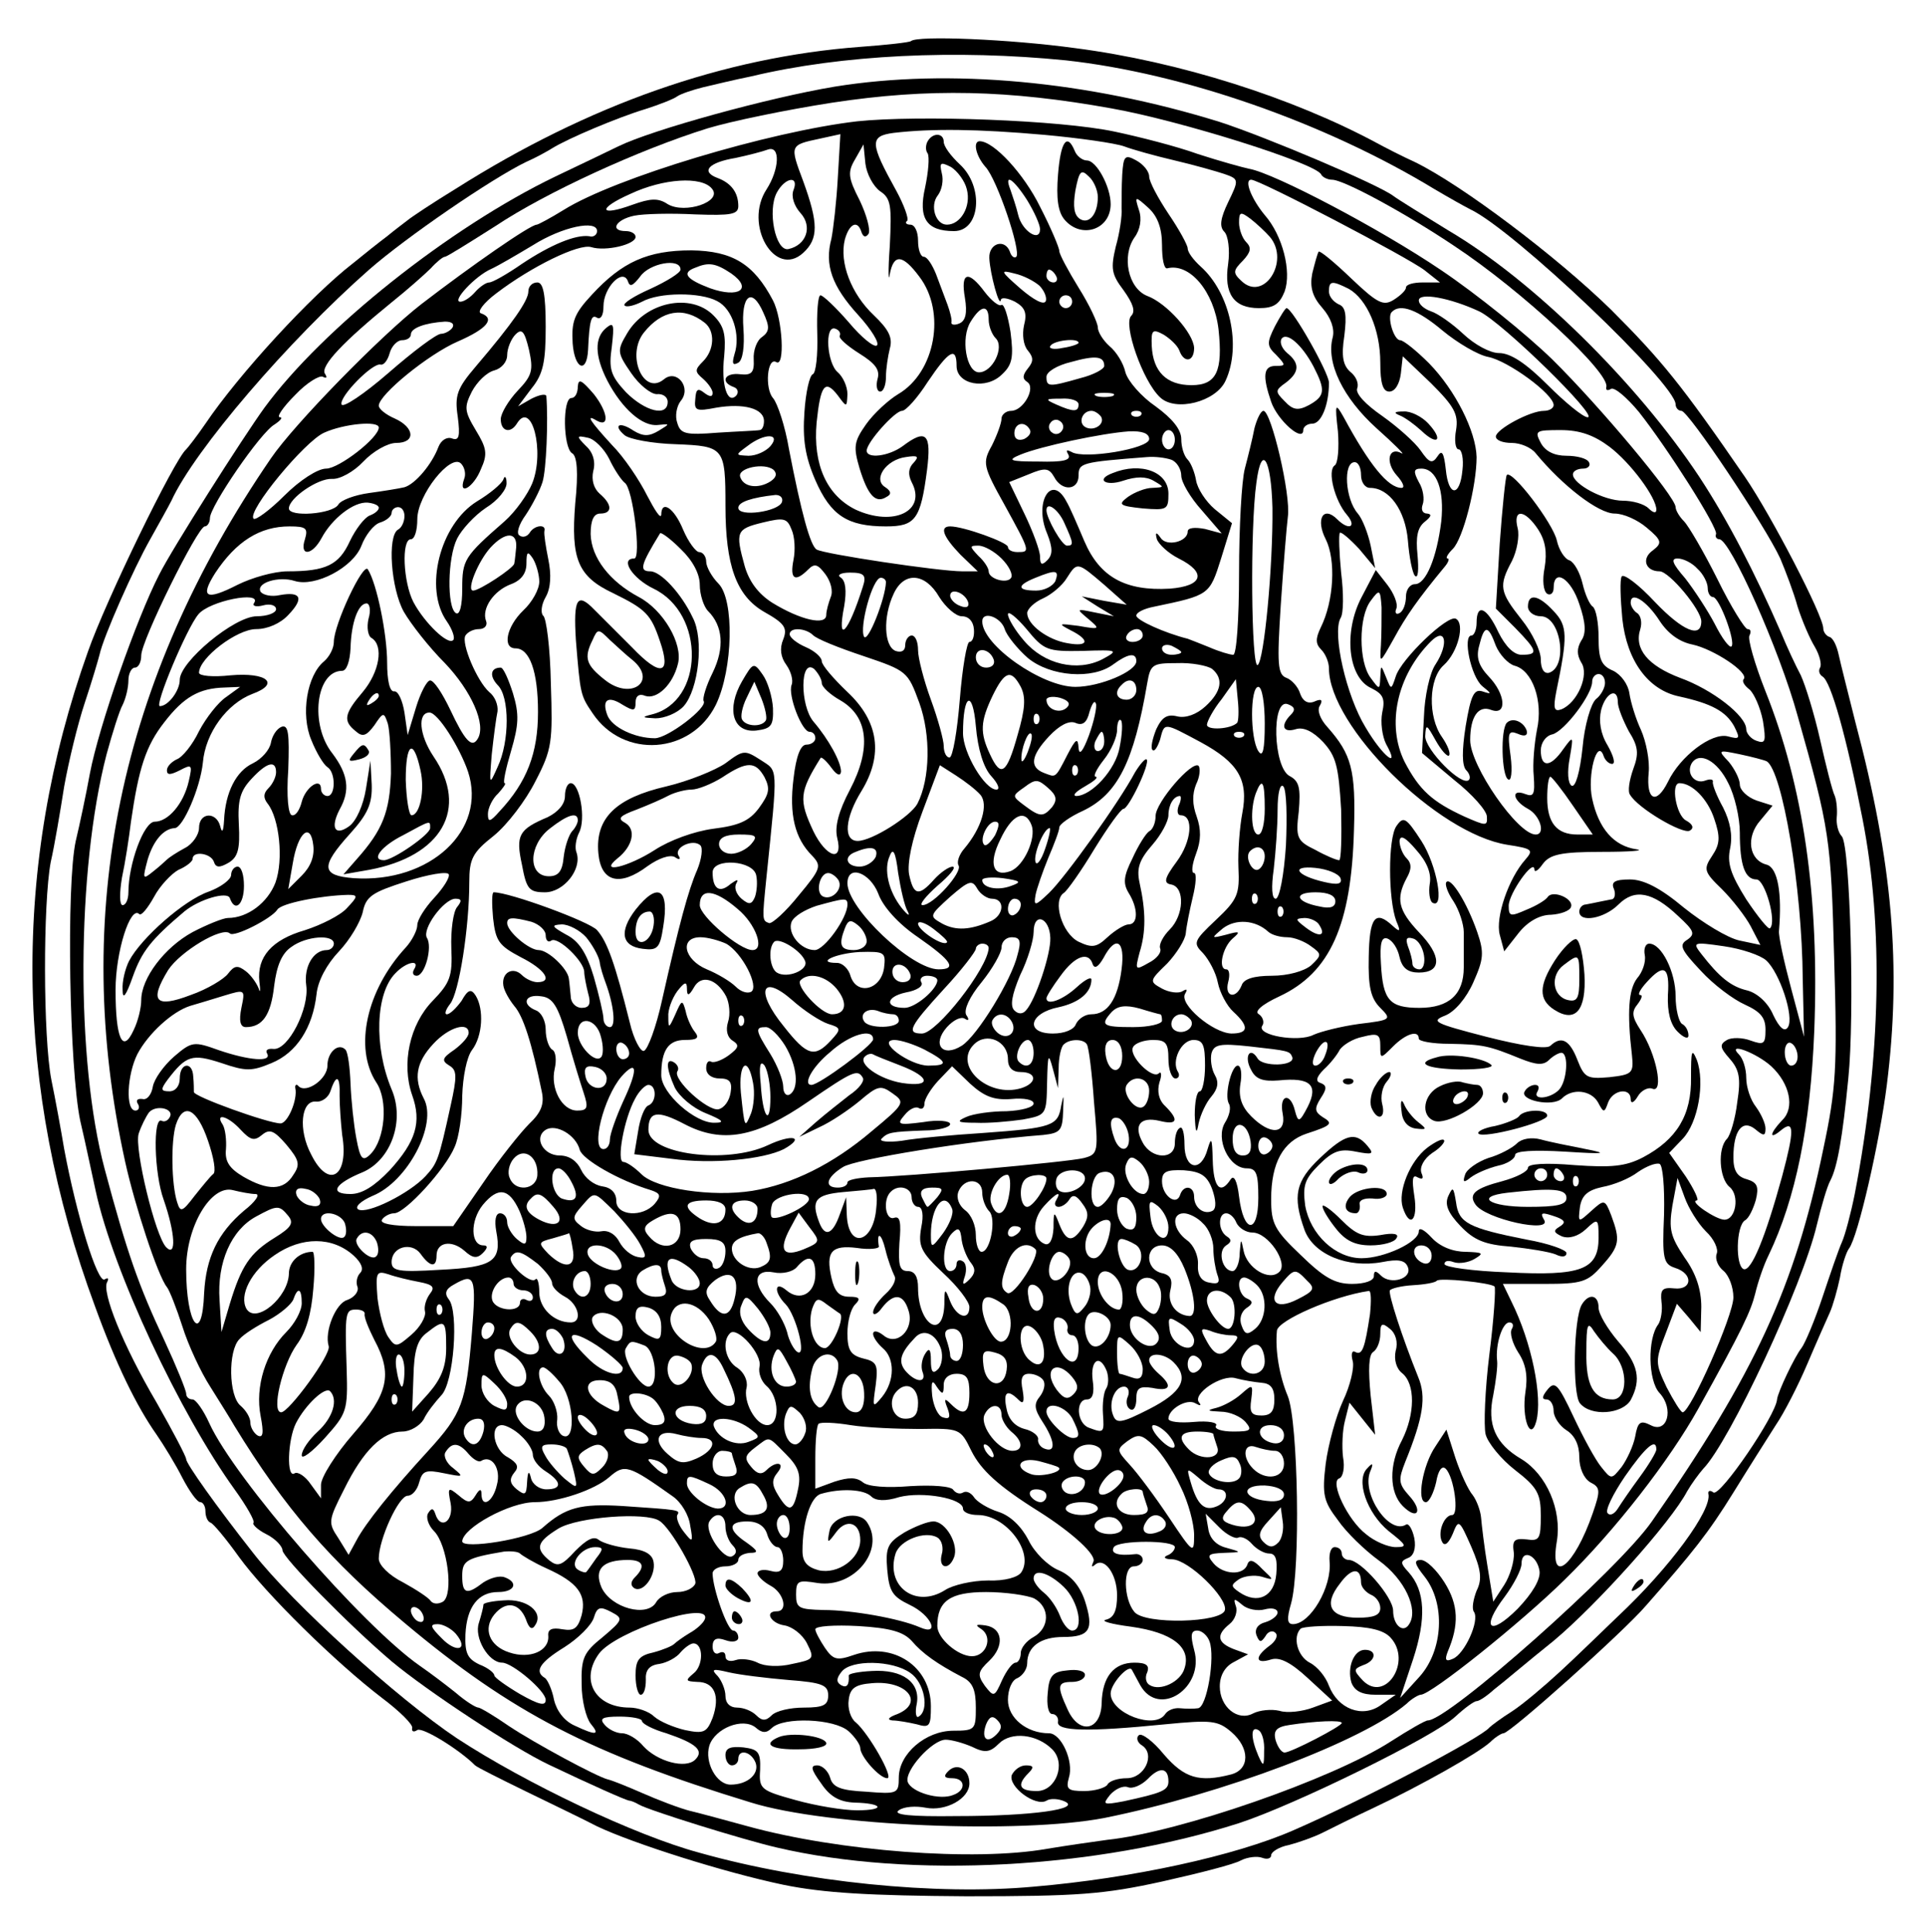 <?xml version="1.0" standalone="no"?>
<!DOCTYPE svg PUBLIC "-//W3C//DTD SVG 20010904//EN"
 "http://www.w3.org/TR/2001/REC-SVG-20010904/DTD/svg10.dtd">
<svg version="1.0" xmlns="http://www.w3.org/2000/svg"
 width="300pt" height="301pt" viewBox="0 0 300 301"
 preserveAspectRatio="xMidYMid meet">
<g transform="translate(0,301) scale(0.1,-0.1)"
fill="#000000" stroke="none">
<path d="M1419 2946 c-2 -2 -38 -6 -79 -9 -213 -16 -423 -90 -630 -221 -36
-22 -69 -44 -75 -49 -5 -4 -20 -15 -32 -25 -12 -9 -36 -28 -53 -42 -65 -50
-178 -173 -230 -250 -13 -19 -27 -37 -30 -40 -18 -15 -125 -235 -153 -315
-119 -334 -115 -680 11 -1020 33 -91 65 -156 96 -200 11 -16 30 -47 40 -67 11
-21 23 -38 28 -38 4 0 8 -6 8 -14 0 -8 3 -16 8 -18 4 -1 24 -25 44 -53 42 -58
151 -165 223 -220 28 -21 49 -42 47 -47 -1 -5 2 -7 8 -3 8 5 65 -30 90 -55 3
-3 39 -21 80 -41 41 -20 91 -44 110 -54 57 -27 199 -72 290 -91 63 -13 136
-17 285 -18 174 0 214 3 305 23 58 13 113 27 123 33 10 5 25 7 33 4 8 -3 14
-1 14 4 0 5 12 13 28 16 15 4 38 12 52 19 14 7 50 25 80 39 72 34 161 84 181
102 8 8 18 14 21 14 10 0 186 157 222 199 73 83 97 113 136 176 24 39 54 86
66 105 13 19 35 62 49 95 14 33 30 69 35 80 5 11 12 36 16 55 3 19 10 40 14
45 14 18 48 167 59 255 23 183 9 347 -49 565 -11 44 -23 91 -26 105 -3 14 -9
27 -15 28 -5 2 -9 8 -9 13 0 20 -81 176 -122 236 -99 144 -130 182 -209 261
-85 83 -231 193 -304 229 -22 10 -49 24 -60 30 -132 71 -308 127 -470 148
-102 14 -246 20 -256 11z m241 -30 c183 -20 404 -97 575 -201 22 -13 47 -27
55 -31 68 -32 320 -272 320 -304 0 -5 4 -10 9 -10 11 0 131 -180 154 -230 8
-19 21 -53 27 -75 7 -22 19 -50 27 -63 7 -12 11 -27 8 -32 -3 -5 -1 -11 4 -14
13 -8 37 -93 62 -221 33 -168 29 -373 -12 -585 -6 -30 -15 -64 -20 -75 -5 -11
-18 -49 -30 -85 -12 -36 -27 -72 -33 -80 -11 -14 -37 -69 -38 -80 -2 -25 -88
-151 -99 -145 -5 4 -9 3 -8 -2 6 -25 -60 -115 -141 -191 -25 -24 -65 -63 -90
-86 -25 -23 -58 -51 -75 -62 -16 -10 -32 -22 -35 -25 -11 -15 -199 -114 -305
-160 -91 -40 -252 -75 -405 -88 -152 -14 -358 7 -521 53 -100 27 -270 108
-377 178 -93 62 -256 210 -317 288 -59 75 -105 140 -105 147 0 4 -21 44 -46
88 -53 90 -86 173 -77 188 3 6 1 7 -4 4 -11 -7 -44 101 -63 203 -5 30 -14 79
-20 108 -13 67 -13 275 -1 339 6 26 15 80 21 118 7 39 21 97 32 130 11 33 21
67 23 75 6 28 53 134 79 180 14 25 29 52 33 60 36 79 182 249 308 360 57 50
191 142 245 168 14 6 32 16 40 21 24 15 102 48 145 61 22 7 45 16 50 20 6 4
24 10 40 14 17 4 50 12 75 17 142 34 320 42 490 25z"/>
<path d="M1300 2875 c-102 -17 -284 -67 -337 -93 -10 -5 -54 -26 -98 -47 -164
-79 -362 -236 -453 -360 -34 -47 -144 -220 -164 -260 -35 -68 -94 -236 -108
-310 -6 -33 -16 -80 -22 -105 -15 -68 -10 -355 7 -436 9 -38 19 -87 24 -109
27 -125 131 -347 217 -466 18 -25 31 -48 29 -51 -3 -2 6 -11 20 -18 14 -7 25
-19 25 -25 0 -11 103 -116 170 -173 55 -46 190 -135 245 -161 65 -31 119 -55
125 -56 3 0 10 -3 15 -6 15 -9 163 -55 215 -67 209 -49 499 -33 720 38 86 28
304 135 337 166 14 13 29 24 33 24 4 0 16 8 27 18 12 9 53 44 93 76 67 56 183
185 208 233 7 12 18 27 25 35 41 42 155 286 177 380 7 29 16 60 21 69 11 21
19 67 28 159 10 97 3 361 -10 377 -6 6 -9 20 -8 30 1 10 0 25 -3 33 -4 8 -14
48 -23 88 -9 40 -23 85 -30 100 -8 15 -22 45 -31 67 -41 94 -83 175 -127 242
-98 148 -260 307 -391 384 -39 24 -78 48 -86 54 -24 18 -199 92 -270 115 -206
64 -421 84 -600 55z m432 -34 c107 -19 320 -86 326 -103 2 -4 10 -8 17 -8 18
0 114 -52 190 -103 106 -70 244 -199 237 -220 -1 -5 2 -6 7 -3 5 4 25 -13 44
-36 45 -57 123 -180 120 -190 -2 -4 1 -8 5 -8 17 0 94 -173 122 -275 50 -177
52 -191 57 -380 5 -169 3 -201 -17 -295 -44 -214 -106 -349 -267 -580 -52 -75
-317 -310 -349 -310 -4 0 -30 -15 -58 -33 -90 -58 -328 -141 -441 -153 -22 -3
-64 -9 -94 -14 -113 -20 -324 -4 -466 35 -33 9 -73 20 -90 24 -16 4 -50 17
-75 28 -25 11 -48 20 -53 21 -17 4 -115 57 -154 83 -23 16 -45 29 -48 29 -4 0
-20 10 -35 23 -15 12 -40 31 -56 42 -89 62 -289 292 -328 378 -9 20 -21 37
-26 37 -6 0 -10 4 -10 9 0 5 -15 42 -34 83 -40 85 -58 136 -93 267 -45 168
-44 465 3 646 9 33 20 68 25 77 5 10 9 27 9 38 0 11 5 20 10 20 6 0 10 9 10
19 0 23 88 201 99 201 4 0 8 6 8 13 0 18 79 134 101 146 9 6 13 11 8 11 -6 0
5 16 24 35 18 19 38 31 43 28 6 -3 7 -1 3 5 -7 12 29 50 104 111 25 20 52 44
61 53 9 10 19 18 22 18 3 0 38 22 79 48 78 52 224 119 330 152 36 11 123 29
194 40 151 23 275 20 436 -9z"/>
<path d="M1335 2821 c-137 -16 -377 -88 -457 -138 -21 -13 -40 -23 -42 -23
-10 0 -102 -64 -180 -124 -63 -49 -198 -187 -234 -240 -237 -346 -312 -710
-227 -1096 15 -68 51 -178 65 -195 4 -5 15 -33 24 -61 9 -29 29 -72 44 -95 15
-24 32 -51 37 -60 79 -129 149 -210 265 -307 168 -141 291 -204 540 -280 119
-37 420 -49 550 -24 184 37 403 120 471 178 8 8 19 14 22 14 16 0 157 113 224
179 79 77 164 187 208 266 69 124 82 152 89 180 4 17 13 44 21 60 42 88 65
200 71 350 8 209 -17 380 -76 528 -17 43 -28 82 -25 87 3 6 2 10 -3 10 -4 0
-26 35 -47 78 -21 42 -45 83 -52 90 -7 7 -13 17 -13 22 0 16 -118 157 -192
230 -40 39 -118 102 -173 139 -96 65 -260 151 -299 158 -10 2 -46 12 -80 23
-33 12 -92 27 -130 35 -85 18 -305 26 -401 16z m291 -21 c55 -5 111 -13 125
-18 13 -5 49 -15 79 -22 30 -7 65 -17 77 -21 23 -8 23 -9 6 -44 -12 -25 -14
-38 -6 -46 6 -6 9 -28 6 -50 -7 -47 9 -69 48 -69 23 0 32 6 40 26 11 31 -3 87
-31 119 -20 24 -33 55 -21 55 13 0 244 -121 270 -141 l24 -19 -27 0 c-14 0
-26 -3 -26 -8 0 -4 -8 -12 -19 -19 -16 -10 -25 -6 -66 33 -26 25 -49 44 -51
42 -2 -3 -6 -18 -10 -34 -4 -21 0 -36 16 -54 13 -15 19 -32 16 -45 -11 -40 16
-95 68 -142 28 -25 46 -43 39 -39 -20 11 -26 -14 -7 -35 9 -10 13 -19 7 -19
-21 0 -50 36 -90 110 -13 23 -14 22 -9 -22 2 -26 0 -50 -5 -53 -12 -8 0 -55
19 -77 16 -19 3 -25 -15 -7 -22 22 -34 0 -18 -31 16 -32 13 -96 -8 -138 -8
-17 -8 -25 1 -34 7 -7 12 -20 12 -29 0 -90 169 -258 278 -275 39 -6 41 -8 28
-23 -26 -29 -47 -90 -40 -117 l7 -26 22 28 c14 18 33 29 51 29 15 1 29 6 31
12 5 13 -28 27 -36 16 -3 -5 -18 -14 -33 -20 -25 -11 -28 -11 -28 6 0 19 39
74 40 57 0 -6 6 -2 13 8 11 15 28 19 93 19 43 0 67 2 53 4 -35 5 -59 32 -69
79 -8 36 8 96 18 66 2 -6 8 -12 13 -12 6 0 2 13 -7 29 -11 18 -14 38 -10 55 7
27 26 36 26 12 0 -8 8 -28 17 -45 15 -24 16 -35 7 -59 -6 -17 -9 -35 -5 -40
12 -21 82 -62 93 -56 7 4 5 10 -6 16 -15 8 -24 58 -10 58 20 0 44 -25 54 -55
10 -29 9 -40 -3 -58 -14 -21 -13 -25 15 -52 17 -17 37 -43 45 -58 l15 -29 -33
7 c-18 4 -56 27 -86 51 -37 31 -63 44 -84 44 -24 0 -30 -4 -25 -15 3 -8 1 -16
-4 -16 -6 -1 -14 -3 -20 -4 -5 -1 -14 -3 -20 -4 -5 0 -10 -5 -10 -11 0 -18 39
-11 61 11 25 25 53 20 93 -18 25 -23 27 -28 14 -37 -13 -8 -10 -15 21 -48 20
-22 51 -45 69 -53 24 -11 32 -20 32 -39 0 -23 -3 -24 -23 -17 -13 5 -30 5 -37
1 -12 -7 -11 -12 4 -29 15 -17 18 -30 12 -68 -3 -26 -11 -52 -16 -57 -15 -15
-12 -62 4 -75 16 -13 10 -51 -8 -51 -13 0 -56 29 -43 30 4 0 -4 17 -17 37
l-26 37 21 22 c24 25 35 88 22 123 -8 19 -9 14 -9 -27 1 -59 -22 -97 -75 -125
-27 -14 -49 -16 -106 -12 -46 4 -73 2 -73 -4 0 -6 -18 -15 -40 -21 -42 -11
-53 -20 -42 -36 15 -23 121 -46 107 -24 -7 12 -3 12 20 4 13 -5 14 -9 4 -15
-10 -6 -9 -9 4 -15 11 -4 25 0 37 11 19 18 20 17 20 -13 0 -50 -27 -60 -142
-54 -54 2 -98 8 -98 13 0 5 6 6 14 3 8 -3 23 -1 33 5 15 9 13 10 -14 11 -20 0
-40 8 -53 22 -11 12 -20 17 -20 10 0 -17 -54 -42 -89 -42 -41 0 -80 37 -88 82
-4 31 -1 41 21 63 22 22 33 26 58 21 26 -5 29 -4 18 9 -19 23 -35 18 -74 -19
-38 -36 -43 -59 -24 -112 14 -38 67 -60 121 -50 25 5 36 3 40 -8 7 -18 -27
-28 -42 -13 -8 8 -11 8 -11 -1 0 -7 -14 -12 -34 -12 -27 0 -44 10 -80 45 -41
39 -46 49 -46 87 0 57 19 90 55 102 40 13 42 16 25 26 -12 8 -13 13 -3 29 10
15 10 20 0 24 -8 2 -7 9 5 21 10 9 21 23 25 31 5 7 20 17 36 20 23 6 27 4 27
-14 0 -21 0 -21 20 -1 20 20 40 26 40 12 0 -4 21 -8 48 -8 52 -1 61 -3 110
-23 25 -10 36 -11 45 -2 6 6 15 11 19 11 12 0 9 -45 -4 -58 -14 -14 -42 -16
-33 -2 3 6 2 10 -4 10 -5 0 -13 -4 -16 -10 -9 -14 44 -25 58 -11 16 16 45 13
56 -6 9 -17 10 -17 16 0 8 20 35 23 35 5 0 -8 5 -6 11 4 5 9 16 15 23 12 18
-7 6 55 -19 92 -13 20 -14 28 -4 40 6 8 8 14 4 14 -5 0 0 9 10 20 27 30 36 24
33 -20 -1 -27 4 -46 15 -57 10 -10 17 -12 17 -6 0 7 -4 15 -10 18 -5 3 -10 23
-10 43 0 38 -22 82 -41 82 -6 0 -9 -8 -7 -18 2 -11 -4 -27 -12 -36 -13 -17
-16 -52 -8 -120 3 -28 0 -30 -35 -34 -35 -3 -39 -1 -50 27 -12 31 -25 38 -42
22 -6 -6 -45 0 -100 14 -81 21 -87 24 -64 33 15 6 33 27 44 52 16 36 17 46 6
78 -16 46 -41 86 -48 78 -3 -3 2 -17 11 -30 9 -14 16 -36 16 -48 0 -13 0 -37
0 -55 0 -42 -23 -63 -69 -63 -47 0 -57 12 -60 69 -2 32 1 42 10 39 8 -3 16
-15 19 -29 4 -17 13 -24 30 -24 36 0 36 26 0 63 -32 34 -36 52 -19 84 8 14 8
23 0 31 -6 6 -11 18 -11 27 1 10 9 6 26 -14 17 -19 24 -37 21 -53 -2 -13 0
-26 4 -29 20 -12 7 59 -17 96 -24 37 -28 39 -39 23 -13 -19 -13 -113 0 -148 7
-16 6 -18 -6 -7 -27 25 -36 13 -37 -49 -1 -46 3 -64 18 -79 18 -18 17 -19 -33
-25 -29 -4 -60 -12 -71 -17 -23 -12 -89 -1 -80 14 4 5 1 14 -5 18 -8 4 4 15
32 28 79 37 112 111 116 259 3 94 -4 118 -41 160 -12 13 -17 27 -12 34 5 9 2
11 -9 6 -10 -4 -18 1 -22 13 -3 10 -13 21 -21 24 -14 5 -15 21 -9 114 4 59 9
121 11 137 5 34 -26 165 -38 165 -4 0 -10 -12 -14 -27 -3 -16 -10 -44 -15 -63
-5 -19 -9 -92 -9 -162 0 -73 -4 -128 -9 -128 -5 0 -22 5 -38 12 -15 6 -30 12
-33 13 -36 9 -80 29 -80 36 0 5 12 11 28 14 86 18 86 18 104 75 l17 55 -27 22
c-14 12 -27 32 -29 45 -2 12 -8 27 -13 32 -6 6 -10 20 -10 32 0 15 -14 32 -40
51 -22 15 -43 39 -47 53 -3 14 -14 32 -25 41 -10 9 -18 22 -18 29 0 7 -13 35
-30 62 -16 26 -30 52 -30 57 0 5 -13 36 -30 69 -25 51 -72 102 -94 102 -11 0
-6 -23 9 -40 18 -19 56 -132 48 -140 -3 -3 -8 1 -10 8 -8 21 -33 13 -32 -10 1
-24 16 -79 18 -65 1 4 10 3 22 -3 16 -9 19 -18 14 -37 -3 -14 -1 -31 6 -39 9
-11 9 -17 0 -28 -8 -10 -9 -16 -1 -21 14 -9 -6 -45 -25 -45 -8 0 -15 -6 -15
-12 0 -7 -7 -26 -15 -42 -15 -27 -14 -32 20 -93 40 -73 40 -73 20 -73 -8 0
-15 3 -15 8 0 7 -69 32 -90 32 -17 0 -11 -16 16 -44 l27 -26 -24 0 c-36 0
-216 27 -227 34 -10 6 -24 58 -43 156 -6 36 -18 72 -25 80 -13 15 -9 64 5 56
14 -9 10 67 -5 96 -30 57 -63 77 -127 78 -68 0 -108 -18 -155 -69 -28 -30 -32
-42 -30 -76 3 -40 22 -48 24 -10 2 46 5 56 14 50 6 -3 10 4 10 18 0 29 30 60
38 39 3 -10 8 -7 19 7 14 21 63 30 63 11 0 -5 -21 -18 -47 -30 -25 -11 -44
-23 -40 -26 3 -3 15 0 27 6 27 15 91 15 117 1 24 -12 37 -53 27 -83 -4 -14 -3
-18 6 -13 7 4 10 25 8 53 -4 52 13 66 31 25 10 -22 10 -29 -2 -38 -8 -5 -14
-21 -13 -35 1 -20 -3 -25 -21 -23 -24 3 -32 -12 -10 -20 6 -2 8 -8 4 -13 -14
-15 -24 17 -19 61 3 34 0 47 -17 64 -35 35 -105 21 -134 -28 -16 -27 -16 -30
6 -62 13 -19 31 -33 40 -33 9 1 17 -4 17 -12 0 -24 -35 -15 -65 15 -24 26 -27
36 -22 71 4 35 3 39 -9 29 -18 -15 -18 -43 2 -82 23 -44 55 -72 79 -69 19 2
19 2 1 -9 -15 -9 -24 -9 -39 0 -22 15 -33 9 -14 -7 7 -6 43 -13 80 -14 75 -3
77 -5 77 -96 0 -93 17 -140 60 -165 32 -18 37 -25 30 -43 -6 -14 -4 -28 5 -40
7 -10 11 -24 8 -31 -6 -16 16 -73 28 -73 5 0 9 -4 9 -10 0 -5 -6 -10 -14 -10
-9 0 -16 -18 -20 -53 -7 -56 2 -93 29 -120 15 -16 14 -20 -21 -62 -20 -25 -41
-44 -46 -43 -11 4 -11 4 -4 73 18 175 18 163 -9 181 -25 16 -27 16 -55 -5 -16
-11 -58 -28 -92 -36 -78 -18 -111 -49 -106 -104 4 -45 33 -53 77 -20 17 12 34
18 42 14 7 -5 10 -4 6 2 -8 13 23 27 34 16 4 -4 2 -21 -5 -38 -14 -32 -28 -84
-55 -204 -9 -41 -22 -76 -28 -78 -5 -2 -16 18 -22 44 -23 92 -35 126 -51 144
-11 13 -136 59 -161 59 -3 0 -3 -18 -1 -40 4 -36 9 -43 43 -61 38 -19 51 -39
26 -39 -7 0 -18 5 -24 11 -14 14 -32 4 -29 -16 1 -8 9 -22 17 -32 14 -16 27
-56 43 -134 4 -19 -1 -32 -20 -50 -13 -13 -46 -54 -71 -91 l-47 -68 -58 0
c-37 0 -57 4 -53 10 3 5 12 10 19 10 17 0 80 69 94 103 7 15 12 51 12 80 1 30
7 60 15 71 17 22 19 64 6 85 -7 11 -12 10 -22 -8 -8 -11 -18 -21 -23 -21 -4 0
-2 7 5 16 14 17 30 119 30 190 0 36 5 46 38 72 21 17 50 55 65 85 26 50 27 61
24 153 -1 54 -7 102 -12 105 -4 4 -3 17 4 29 8 14 9 35 4 59 -4 20 -7 39 -6
44 3 11 -16 9 -23 -3 -4 -6 -11 -8 -16 -4 -5 3 -1 17 10 32 10 15 22 38 26 51
6 19 9 96 6 134 -1 4 -11 2 -23 -4 l-21 -12 21 28 c18 22 22 41 22 96 0 51 -4
69 -13 69 -8 0 -14 -6 -14 -14 0 -14 -24 -49 -82 -117 -29 -34 -33 -45 -28
-78 4 -31 2 -38 -9 -34 -8 3 -17 -3 -21 -13 -10 -27 -36 -58 -53 -63 -8 -2
-33 -6 -55 -9 -22 -3 -44 -11 -48 -18 -9 -15 -77 -20 -77 -6 0 16 45 47 67 46
12 -1 34 11 49 27 15 16 38 29 51 29 31 0 29 24 -2 38 -14 6 -25 15 -25 20 0
17 77 80 123 100 46 20 59 36 36 44 -6 2 4 16 24 31 55 42 129 78 148 72 22
-7 69 4 69 16 0 5 -7 9 -15 9 -26 0 -16 18 13 24 15 3 57 4 95 2 56 -2 67 0
67 13 0 21 -11 36 -33 44 -26 10 -13 24 29 31 19 4 42 10 50 13 20 7 18 -31
-2 -62 -36 -55 13 -139 57 -99 24 22 24 46 0 112 -21 56 -21 56 26 66 l32 7
-4 -68 c-2 -37 -7 -80 -10 -95 -11 -41 1 -74 42 -119 20 -22 33 -43 29 -47 -4
-4 -24 12 -44 36 -20 23 -40 42 -44 42 -4 0 -6 -27 -5 -60 1 -33 -2 -61 -7
-63 -5 -2 -11 -28 -13 -59 -3 -42 1 -69 17 -106 24 -55 50 -72 110 -72 46 0
54 11 64 88 7 56 -1 65 -38 37 -22 -16 -56 -20 -56 -7 0 13 44 62 55 62 6 0
24 20 40 45 33 49 45 56 45 25 0 -29 46 -38 71 -13 16 15 18 27 13 66 -4 25
-10 44 -14 42 -4 -3 -16 7 -26 20 -26 35 -38 31 -31 -9 4 -24 1 -36 -9 -40 -7
-3 -13 -2 -12 2 1 4 -2 16 -6 27 -4 11 -12 32 -18 48 -6 15 -14 27 -19 27 -5
0 -9 11 -9 25 0 14 -5 25 -12 25 -6 0 -9 3 -5 6 3 3 -5 25 -17 47 -41 74 -42
85 -4 90 60 7 132 6 234 -3z m-255 -88 c17 -11 18 -23 15 -85 -3 -40 -2 -59 0
-44 6 32 20 31 46 -4 42 -55 25 -149 -33 -183 -15 -9 -38 -30 -50 -47 -19 -27
-20 -35 -10 -69 13 -42 25 -55 42 -44 8 4 7 9 -2 15 -20 12 1 43 32 47 19 3
21 1 12 -9 -8 -8 -9 -18 -3 -30 24 -45 -28 -70 -87 -43 -45 22 -67 70 -61 136
6 58 13 68 33 42 14 -19 14 -19 15 2 0 12 -7 27 -15 34 -17 14 -21 74 -4 68 6
-2 9 -7 7 -11 -2 -4 12 -16 31 -28 24 -15 32 -25 28 -39 -3 -11 -1 -20 4 -20
5 0 9 10 9 23 0 12 3 32 6 44 5 17 -2 30 -25 52 -35 33 -54 82 -45 118 7 25
20 31 26 11 3 -8 7 -8 11 -2 3 6 -3 29 -14 52 -18 35 -19 44 -7 64 l13 23 3
-30 c2 -16 12 -35 23 -43z m-262 4 c17 -20 -42 -40 -69 -24 -15 10 -27 9 -55
-1 -52 -19 -55 -6 -3 17 51 24 111 28 127 8z m127 -2 c-4 -10 1 -25 11 -36 19
-21 9 -50 -19 -56 -20 -4 -33 60 -18 88 13 24 35 27 26 4z m364 -16 c11 -18
20 -38 20 -45 0 -21 -28 -3 -34 22 -3 13 -9 30 -12 39 -11 28 5 17 26 -16z
m378 -57 c32 -38 -10 -103 -45 -68 -13 12 -12 16 3 31 12 13 14 20 5 29 -6 6
-11 20 -11 30 0 17 2 18 18 6 9 -7 23 -20 30 -28z m-1048 9 c0 -6 -6 -10 -12
-8 -21 3 -60 -13 -105 -43 -23 -16 -46 -29 -51 -29 -5 0 -15 -7 -22 -15 -7 -8
-17 -15 -23 -15 -14 0 23 40 48 51 11 5 40 22 65 37 46 29 100 40 100 22z
m209 -66 c34 -24 12 -39 -33 -23 -37 14 -45 24 -23 32 21 9 32 7 56 -9z m480
-19 c7 -7 12 -18 10 -24 -3 -7 -19 2 -39 19 -32 28 -33 30 -10 24 14 -3 31
-12 39 -19z m26 15 c3 -5 1 -10 -4 -10 -6 0 -11 5 -11 10 0 6 2 10 4 10 3 0 8
-4 11 -10z m456 -20 c28 -16 49 -63 49 -115 0 -32 4 -45 14 -45 9 0 16 12 18
28 l3 27 44 -42 c36 -36 43 -48 39 -73 -3 -16 -1 -30 4 -30 5 0 8 -15 6 -32
-4 -43 -22 -42 -26 1 -3 26 -6 31 -13 20 -8 -12 -13 -10 -26 9 -9 13 -36 37
-60 54 -26 18 -42 35 -39 43 3 8 -2 19 -11 26 -11 10 -14 24 -9 56 4 33 2 45
-9 49 -8 4 -15 12 -15 20 0 17 5 17 31 4z m-431 -20 c0 -5 -4 -10 -10 -10 -5
0 -10 5 -10 10 0 6 5 10 10 10 6 0 10 -4 10 -10z m634 -15 c36 -17 187 -165
169 -165 -7 0 -35 23 -62 50 -34 34 -58 50 -76 50 -14 0 -38 13 -56 30 -17 16
-40 32 -50 35 -11 4 -19 11 -19 17 0 13 49 4 94 -17z m-1206 -18 c16 -13 15
-42 -3 -60 -13 -13 -13 -16 0 -27 8 -7 15 -17 15 -22 0 -7 -5 -6 -13 0 -10 8
-13 6 -14 -10 -2 -18 2 -19 33 -13 42 7 74 -1 74 -21 0 -8 -3 -14 -7 -14 -5
-1 -34 -2 -65 -4 -50 -4 -58 -2 -63 15 -4 11 -1 26 5 34 18 21 -6 51 -26 34
-32 -26 -59 38 -31 73 28 35 62 41 95 15z m442 5 c0 -10 5 -23 11 -29 14 -14
-5 -53 -26 -53 -20 0 -29 54 -13 79 16 26 28 27 28 3z m707 -17 c23 -19 55
-38 71 -41 31 -6 102 -58 102 -75 0 -5 -7 -9 -15 -9 -22 0 -75 -29 -75 -40 0
-6 11 -10 25 -10 13 0 30 -7 37 -16 42 -51 98 -94 123 -94 14 0 36 -10 50 -22
24 -20 24 -24 10 -35 -19 -13 -12 -33 10 -33 15 0 65 -60 65 -78 0 -27 -29
-15 -72 30 -25 27 -49 45 -52 40 -3 -5 -2 -34 1 -66 7 -65 40 -111 89 -121 50
-11 72 -23 85 -46 10 -20 9 -21 -10 -16 -25 6 -74 -31 -93 -71 -18 -36 -34
-29 -30 14 2 19 -4 49 -12 67 -8 17 -16 43 -18 57 -2 14 -13 29 -25 35 -19 8
-23 18 -23 52 0 23 -4 44 -9 48 -5 3 -12 19 -16 36 -4 17 -13 33 -20 36 -8 2
-17 17 -20 31 -6 27 -70 111 -78 102 -2 -3 -7 -51 -11 -107 l-6 -101 30 -30
c35 -36 37 -42 10 -42 -12 0 -25 13 -36 35 -18 39 -34 46 -34 15 0 -11 -4 -20
-8 -20 -14 0 -1 -64 17 -79 15 -12 15 -13 0 -8 -13 4 -18 -6 -26 -54 -6 -38
-6 -62 1 -69 5 -5 7 -12 4 -15 -11 -11 -68 47 -68 68 1 20 2 19 16 -6 9 -16
18 -26 21 -24 3 3 -2 16 -11 29 -22 31 -21 91 3 112 22 20 33 64 19 72 -12 8
-86 -63 -94 -90 -7 -21 -7 -21 -15 -1 -8 20 -8 20 -9 0 -1 -20 -1 -20 -15 -1
-19 25 -19 95 0 120 14 19 15 18 17 -10 0 -16 0 -42 -1 -59 -2 -30 -2 -29 20
10 19 35 37 61 80 113 5 6 7 12 4 12 -4 0 0 7 8 15 16 16 37 98 37 143 -1 40
-33 104 -74 146 -20 20 -40 36 -45 36 -10 0 -21 37 -13 44 13 14 41 3 79 -29z
m-1542 5 c-3 -5 -12 -10 -18 -10 -7 0 -43 -27 -82 -61 -38 -33 -71 -55 -73
-49 -4 12 49 66 61 62 5 -1 11 7 14 18 3 11 12 20 19 20 8 0 14 4 14 9 0 10
22 18 53 20 10 0 15 -3 12 -9z m101 -99 c-14 -15 -26 -35 -26 -44 0 -19 15
-23 25 -7 23 38 44 -43 24 -93 -7 -17 -26 -44 -43 -59 -63 -55 -66 -60 -66
-105 0 -27 -4 -42 -10 -38 -14 9 -13 86 2 116 7 14 27 36 45 48 18 11 33 29
32 39 0 9 -3 12 -5 5 -3 -7 -21 -22 -41 -34 -58 -36 -83 -136 -47 -187 9 -13
13 -26 10 -29 -8 -9 -45 27 -62 59 -16 31 -19 98 -4 98 6 0 10 14 10 31 0 38
52 103 68 87 6 -6 8 -17 5 -24 -10 -28 15 -13 26 15 11 24 9 33 -8 61 -18 30
-18 36 -6 60 8 15 23 30 35 33 11 3 20 13 20 24 0 10 6 25 13 32 10 10 14 5
21 -24 7 -32 5 -40 -18 -64z m874 75 c0 -2 -11 -6 -25 -8 -13 -3 -22 -1 -19 3
5 9 44 13 44 5z m40 -36 c0 -5 -17 -14 -37 -19 -49 -14 -53 -14 -53 2 0 8 17
18 38 23 39 11 52 9 52 -6z m13 -47 c-7 -2 -19 -2 -25 0 -7 3 -2 5 12 5 14 0
19 -2 13 -5z m-53 -13 c0 -12 -8 -12 -35 0 -18 8 -17 9 8 9 15 1 27 -3 27 -9z
m35 -19 c7 -12 -12 -24 -25 -16 -11 7 -4 25 10 25 5 0 11 -4 15 -9z m62 2 c-4
-3 -10 -3 -14 0 -3 4 0 7 7 7 7 0 10 -3 7 -7z m-123 -24 c-3 -5 -10 -7 -15 -3
-5 3 -7 10 -3 15 3 5 10 7 15 3 5 -3 7 -10 3 -15z m-1064 5 c0 -16 -62 -64
-82 -64 -13 0 -41 -18 -65 -42 -23 -23 -45 -39 -48 -36 -11 11 80 121 110 134
31 14 85 19 85 8z m1014 -3 c3 -5 -1 -11 -9 -15 -9 -3 -15 0 -15 9 0 16 16 20
24 6z m186 -15 c0 -15 -102 -32 -121 -20 -8 4 -9 3 -5 -4 5 -9 -8 -12 -46 -11
-46 0 -50 2 -28 11 32 13 126 33 168 36 21 1 32 -3 32 -12z m40 -1 c0 -8 -4
-15 -10 -15 -5 0 -10 7 -10 15 0 8 5 15 10 15 6 0 10 -7 10 -15z m677 -11 c33
-25 73 -79 73 -98 0 -6 -5 -5 -12 2 -7 7 -25 12 -40 12 -30 0 -78 26 -78 41 0
5 7 9 16 9 8 0 12 5 9 10 -3 6 -19 10 -35 10 -19 0 -33 7 -40 20 -10 19 -8 20
31 20 30 0 52 -8 76 -26z m-1307 1 c-7 -8 -22 -15 -34 -15 -21 1 -21 1 -2 15
27 21 53 20 36 0z m624 -21 c9 -3 16 -15 16 -25 0 -10 14 -34 32 -54 l31 -36
-26 7 c-16 3 -27 2 -27 -4 0 -16 -33 -24 -42 -10 -7 10 -9 9 -6 -2 3 -8 18
-22 34 -30 44 -22 38 -43 -14 -47 -69 -4 -109 18 -133 74 -11 26 -23 54 -28
62 -23 44 -51 -1 -30 -50 9 -23 9 -33 0 -42 -8 -8 -11 -7 -11 6 0 9 -11 39
-24 66 l-24 50 30 12 c26 11 32 10 40 -4 12 -23 38 -21 38 2 0 20 4 21 107 29
12 1 28 -1 37 -4z m158 -75 c1 -91 -13 -238 -23 -245 -10 -6 -12 214 -2 284 8
62 23 38 25 -39z m-782 41 c-19 -12 -42 -9 -47 7 -5 14 38 23 52 11 6 -6 4
-12 -5 -18z m920 10 c0 -11 6 -20 14 -20 30 0 55 -35 59 -82 2 -26 7 -51 11
-55 5 -5 6 10 4 32 -3 29 0 43 11 52 10 8 12 12 4 13 -7 0 -10 6 -7 14 3 8 1
24 -6 35 -9 17 -8 21 4 21 24 0 36 -34 31 -82 -7 -57 -24 -98 -41 -98 -8 0
-14 -9 -14 -19 0 -11 -4 -23 -10 -26 -5 -3 -8 0 -5 7 3 7 -4 24 -14 37 l-18
23 -22 -42 c-29 -55 -21 -126 15 -142 18 -9 22 -16 17 -38 -3 -15 0 -37 6 -49
23 -41 -5 -20 -32 26 -30 49 -52 146 -39 170 5 7 5 39 1 71 -3 31 -4 59 -2 62
2 2 15 -9 30 -25 l25 -30 -7 35 c-4 19 -13 42 -20 50 -20 23 -23 80 -5 80 6 0
10 -9 10 -20z m-902 -42 c-5 -15 -68 -24 -68 -9 0 9 21 16 58 20 8 0 12 -5 10
-11z m-628 -9 c0 -4 -6 -9 -14 -12 -8 -3 -22 -21 -31 -40 -17 -37 -37 -47 -97
-47 -21 0 -56 -10 -78 -21 -49 -25 -59 -20 -35 18 33 50 70 73 116 73 26 0 29
-3 24 -20 -9 -27 11 -26 26 2 16 30 50 57 72 55 9 -1 17 -4 17 -8z m40 -13 c0
-8 -4 -18 -10 -21 -17 -10 -11 -92 9 -128 11 -19 39 -55 64 -80 41 -43 65 -96
51 -118 -9 -15 -20 -3 -43 46 -12 25 -25 45 -31 45 -5 0 -15 -19 -22 -42 l-13
-43 -5 35 c-3 19 -10 34 -16 33 -7 -1 -11 17 -11 45 0 44 -16 123 -30 145 -7
12 -53 -86 -53 -113 0 -10 -7 -23 -15 -30 -27 -22 -37 -83 -20 -123 8 -20 19
-38 25 -42 13 -8 13 -45 0 -45 -5 0 -10 5 -10 11 0 19 -24 3 -30 -20 -3 -12
-9 -22 -15 -21 -6 0 -9 29 -6 71 2 57 0 70 -10 67 -8 -3 -15 -14 -17 -25 -2
-11 -14 -25 -28 -32 -26 -12 -43 -45 -45 -89 -1 -17 -3 -21 -6 -9 -6 23 -33
22 -33 -3 0 -10 -10 -25 -22 -31 -13 -7 -25 -15 -28 -18 -3 -3 -13 -12 -22
-19 -16 -13 -16 -11 -8 19 9 30 25 48 42 49 13 0 40 63 44 102 4 47 38 92 77
107 44 16 23 34 -34 29 -27 -3 -49 -1 -49 4 0 23 59 68 89 68 18 0 38 9 50 22
25 26 20 37 -13 31 -13 -3 -26 0 -30 5 -8 14 28 25 53 17 32 -10 91 21 104 55
6 16 19 33 29 36 10 3 18 10 18 15 0 5 5 9 10 9 6 0 10 -6 10 -14z m1028 -11
c14 -31 15 -35 4 -35 -8 0 -32 43 -32 55 0 15 19 1 28 -20z m-422 -57 c-6 -30
2 -36 23 -15 10 10 15 8 27 -8 8 -11 12 -26 8 -35 -3 -8 -7 -21 -7 -28 0 -17
-40 -8 -84 19 -22 14 -36 33 -43 57 -15 54 -13 58 28 68 33 8 38 7 45 -11 5
-11 6 -32 3 -47z m1160 47 c11 -17 14 -35 10 -59 -4 -20 -2 -37 4 -41 5 -3 10
1 10 9 0 32 27 15 40 -25 10 -29 11 -46 3 -57 -7 -12 -7 -22 0 -34 13 -19 -6
-63 -31 -73 -11 -4 -13 1 -8 27 18 87 18 103 -4 126 -24 26 -40 28 -40 7 0 -8
9 -15 20 -15 31 0 43 -78 13 -88 -8 -2 -13 6 -13 21 0 13 -13 41 -30 62 -34
43 -36 52 -15 91 8 16 12 39 9 51 -8 31 11 30 32 -2z m-1592 -28 c-1 -9 -2
-21 -3 -25 -1 -7 -54 -42 -64 -42 -11 0 8 46 27 67 23 25 42 25 40 0z m756
-17 c12 -12 18 -25 15 -30 -6 -10 -35 -2 -35 10 0 5 -7 16 -16 24 -14 15 -14
16 0 16 9 0 25 -9 36 -20z m-720 -36 c0 -12 -11 -32 -25 -45 -26 -25 -33 -59
-12 -59 22 0 35 -36 35 -99 0 -64 -17 -109 -60 -155 -15 -17 -18 -17 -18 -4 0
9 7 24 16 32 8 9 13 16 10 16 -3 0 2 23 10 50 12 41 13 57 3 90 -7 22 -15 40
-19 40 -16 0 -18 -13 -5 -27 19 -18 19 -88 0 -128 -13 -29 -13 -29 -9 20 3 28
7 58 9 67 1 10 -4 23 -13 30 -19 17 -44 76 -37 88 4 6 13 10 21 10 9 0 14 6
11 13 -7 19 12 47 39 57 16 6 24 17 24 32 0 19 2 20 10 8 5 -8 10 -25 10 -36z
m1804 20 c9 -8 16 -22 16 -30 0 -8 4 -14 8 -14 10 0 36 -70 29 -77 -3 -3 -15
13 -26 35 -11 21 -32 53 -46 71 -20 23 -23 31 -12 31 9 0 23 -7 31 -16z m-924
-25 l35 -31 -35 6 -35 7 25 -16 25 -15 -30 6 c-29 6 -29 6 -10 -10 19 -16 19
-17 -15 -11 -31 4 -33 4 -12 -7 30 -15 28 -26 -5 -20 -31 5 -63 29 -63 47 0 6
11 17 25 23 13 6 30 20 37 32 16 25 16 25 58 -11z m-376 -3 c-23 -73 -41 -91
-29 -30 4 24 2 39 -5 44 -7 4 -1 8 14 8 22 0 26 -4 20 -22z m300 9 c-4 -8 -17
-15 -30 -15 -30 0 -31 8 -1 20 32 13 37 12 31 -5z m-264 -2 c-1 -26 -28 -94
-34 -85 -8 14 13 92 26 92 4 0 8 -3 8 -7z m83 -23 c10 -16 26 -30 35 -30 11 0
18 -8 19 -20 1 -11 -2 -20 -7 -20 -4 0 -11 -40 -15 -90 -4 -49 -11 -90 -16
-90 -5 0 -9 8 -9 18 0 9 -9 42 -20 72 -11 30 -20 65 -20 77 0 13 -4 23 -10 23
-5 0 -10 -7 -10 -15 0 -9 -6 -12 -15 -9 -18 7 -20 53 -3 89 16 35 49 33 71 -5z
m45 -8 c2 -7 -2 -10 -12 -6 -9 3 -16 11 -16 16 0 13 23 5 28 -10z m-1112 -1
c-4 -5 3 -7 14 -4 11 3 20 0 20 -6 0 -6 -14 -11 -30 -11 -35 0 -120 -71 -120
-99 0 -17 -18 -41 -31 -41 -9 0 42 122 60 143 17 21 99 37 87 18z m2189 -28
c13 -20 31 -33 51 -37 33 -7 89 -44 80 -54 -3 -3 1 -10 9 -16 7 -6 17 -28 21
-49 5 -32 4 -36 -10 -31 -9 3 -16 12 -16 18 0 21 -53 62 -103 80 -50 19 -72
45 -62 76 3 10 1 21 -5 25 -5 3 -10 11 -10 16 0 19 25 3 45 -28z m-2011 3 c-3
-13 -1 -27 5 -30 19 -12 12 -53 -14 -84 -29 -34 -31 -45 -11 -61 11 -10 17 -7
29 9 14 21 15 21 21 3 3 -10 5 -46 5 -78 -2 -60 -13 -88 -53 -133 l-21 -24 40
7 c113 21 156 95 100 177 -22 33 -25 68 -6 68 13 0 47 -54 60 -92 30 -91 -59
-174 -178 -166 -51 4 -52 18 -6 69 28 31 35 47 34 77 l-2 37 -7 -44 c-4 -25
-15 -50 -26 -58 -22 -16 -30 -3 -15 26 17 30 13 55 -11 87 -36 45 -26 129 15
129 7 0 12 15 13 35 1 40 12 70 25 70 5 0 7 -11 3 -24z m1112 -50 c56 2 57 1
31 -13 -39 -20 -91 -8 -122 29 -14 16 -25 35 -25 41 0 6 13 -4 29 -23 27 -33
32 -35 87 -34z m-121 34 c3 -10 20 -31 36 -45 35 -29 101 -34 133 -10 23 17
36 19 36 5 0 -16 -57 -40 -95 -40 -52 0 -145 65 -145 102 0 17 29 7 35 -12z
m-299 -9 c5 -6 40 -20 79 -33 68 -23 69 -24 87 -73 18 -50 17 -118 -3 -157
-11 -20 -71 -58 -93 -58 -23 0 -20 36 6 78 34 56 27 108 -22 154 -22 21 -40
42 -40 48 0 6 -11 16 -25 22 -14 6 -25 15 -25 20 0 11 24 10 36 -1z m514 -1
c0 -5 -7 -10 -16 -10 -8 0 -12 5 -9 10 3 6 10 10 16 10 5 0 9 -4 9 -10z m456
-45 c-9 -13 -17 -50 -18 -81 l-3 -57 50 -42 c28 -22 51 -48 51 -57 1 -15 -1
-15 -35 0 -50 23 -70 41 -93 85 -29 58 -12 135 41 188 23 23 28 -4 7 -36z m94
29 c6 -14 19 -28 29 -31 28 -7 45 -55 35 -100 -4 -21 -7 -53 -5 -72 2 -28 0
-33 -13 -28 -23 9 -20 -10 4 -23 19 -10 28 -40 12 -40 -28 0 -102 107 -102
147 0 37 13 55 33 47 25 -9 22 25 -4 52 -16 17 -20 30 -15 48 8 33 14 33 26 0z
m-490 -10 c0 -2 -7 -4 -15 -4 -8 0 -15 4 -15 10 0 5 7 7 15 4 8 -4 15 -8 15
-10z m-292 -12 c2 -7 -3 -12 -12 -12 -9 0 -16 7 -16 16 0 17 22 14 28 -4z
m-268 -36 c0 -6 13 -18 29 -27 43 -25 49 -74 15 -139 -18 -34 -24 -58 -20 -75
10 -39 -17 -31 -37 10 -23 49 -22 61 11 114 1 3 9 -4 17 -15 8 -11 14 -14 15
-6 0 15 -19 50 -43 78 -21 25 -21 99 1 82 6 -6 12 -16 12 -22z m608 22 c18
-15 15 -35 -10 -58 -14 -13 -31 -19 -44 -16 -16 4 -24 -1 -33 -20 -6 -15 -9
-29 -6 -32 3 -4 8 4 12 16 7 27 5 27 63 -4 59 -32 75 -59 65 -111 -4 -21 -7
-59 -6 -84 2 -42 -1 -50 -35 -82 -35 -33 -36 -36 -20 -52 9 -10 20 -30 23 -46
3 -15 14 -36 24 -45 25 -23 24 -34 -3 -34 -29 1 -82 46 -72 62 4 7 3 8 -4 4
-6 -4 -21 -2 -32 4 -20 11 -20 12 8 39 15 16 28 37 29 47 1 11 6 36 11 57 5
20 6 37 2 37 -5 0 -3 14 3 30 8 21 8 38 1 58 -7 19 -7 35 -1 50 6 12 7 25 4
29 -10 9 -67 -57 -67 -78 0 -10 -4 -21 -10 -24 -5 -3 -17 -22 -26 -42 -14 -28
-15 -39 -6 -54 15 -24 15 -49 0 -49 -6 0 -21 -9 -33 -20 -17 -16 -24 -17 -45
-7 -26 13 -41 64 -23 76 5 3 27 34 48 69 21 34 41 62 45 62 8 0 42 71 36 77
-2 2 -10 -7 -18 -20 -25 -47 -109 -164 -134 -188 -22 -21 -24 -21 -21 -3 2 10
11 36 20 58 9 21 17 42 17 47 0 5 17 17 37 26 54 26 79 76 100 199 5 29 8 31
46 31 23 1 48 -4 55 -9z m-298 -28 c8 -16 7 -34 -5 -75 -17 -61 -26 -67 -43
-30 -16 34 -15 51 4 91 19 39 29 42 44 14z m910 6 c0 -7 -6 -19 -14 -25 -8 -7
-18 -41 -21 -76 -4 -38 -11 -62 -17 -59 -6 4 -7 22 -3 43 6 35 6 36 -10 14
-20 -29 -35 -29 -35 -2 0 12 8 23 18 25 19 5 62 62 62 82 0 7 5 12 10 12 6 0
10 -6 10 -14z m-730 -11 c0 -8 -7 -15 -15 -15 -16 0 -20 12 -8 23 11 12 23 8
23 -8z m157 -51 c-10 -10 -47 -12 -47 -3 0 5 10 24 23 40 l22 31 3 -32 c2 -18
1 -34 -1 -36z m-1575 40 c-12 -8 -31 -32 -42 -53 -10 -21 -26 -41 -35 -44 -8
-4 -15 -11 -15 -17 0 -8 6 -7 20 0 19 10 20 9 14 -17 -8 -35 -32 -63 -53 -63
-17 0 -41 -66 -41 -110 0 -11 -4 -20 -9 -20 -5 0 -5 19 -1 43 5 23 11 62 14
87 12 83 23 118 52 155 30 39 54 53 94 54 l24 1 -22 -16z m1618 -41 c0 -41 -3
-54 -10 -43 -13 20 -13 100 0 100 6 0 10 -26 10 -57z m-1380 43 c0 -3 -5 -8
-12 -12 -7 -4 -8 -3 -4 4 7 12 16 16 16 8z m954 -125 c11 -12 14 -21 8 -21
-18 0 -52 57 -52 88 0 61 15 69 20 11 3 -36 12 -65 24 -78z m118 107 c-11 -11
-32 -3 -32 12 0 4 9 6 21 3 13 -4 17 -9 11 -15z m34 -44 c-9 -24 -15 -32 -16
-19 -1 16 -4 15 -17 -10 -20 -39 -18 -36 -37 -29 -23 9 -20 27 8 57 16 17 31
25 41 21 11 -5 18 0 22 17 4 13 8 19 10 13 2 -5 -3 -28 -11 -50z m315 33 c-17
-17 -13 -29 7 -23 12 4 27 -3 43 -20 20 -22 24 -37 28 -105 1 -43 0 -79 -3
-79 -4 0 -21 7 -37 16 -29 14 -31 19 -26 60 3 36 1 47 -14 55 -26 13 -29 122
-3 112 11 -4 12 -9 5 -16z m-394 -14 c-4 -3 -7 0 -7 7 0 7 3 10 7 7 3 -4 3
-10 0 -14z m127 -37 c-6 -35 -44 -76 -68 -76 -6 1 0 7 14 15 14 8 21 14 17 15
-5 0 1 12 12 26 12 15 21 36 21 47 0 11 3 18 6 15 3 -3 2 -22 -2 -42z m-143
-7 c-5 -13 -10 -19 -10 -12 -1 15 10 45 15 40 3 -2 0 -15 -5 -28z m119 16 c0
-8 -4 -15 -10 -15 -5 0 -7 7 -4 15 4 8 8 15 10 15 2 0 4 -7 4 -15z m217 8 c-4
-3 -10 -3 -14 0 -3 4 0 7 7 7 7 0 10 -3 7 -7z m-1282 -53 c7 -31 -1 -70 -14
-70 -4 0 -8 25 -9 55 0 58 12 66 23 15z m2097 14 c24 -15 55 -195 56 -339 l2
-90 -20 75 c-11 41 -20 82 -19 90 5 59 -2 98 -19 103 -28 7 -33 43 -10 69 l19
23 -25 8 c-14 5 -26 16 -26 25 0 8 -8 24 -17 35 -18 19 -17 19 17 12 19 -4 38
-9 42 -11z m-60 -34 c10 -19 18 -54 18 -77 0 -51 8 -73 26 -73 13 0 32 -66 21
-76 -2 -3 -19 18 -37 45 -25 40 -30 57 -25 80 4 20 0 41 -11 63 -10 18 -17 36
-16 40 1 4 -4 5 -12 2 -16 -6 -30 11 -21 27 12 19 40 4 57 -31z m-2262 17 c0
-7 -5 -18 -12 -25 -8 -8 -8 -15 -1 -24 18 -23 25 -87 12 -123 -12 -31 -43 -55
-74 -55 -7 0 -32 -10 -55 -22 -44 -24 -80 -72 -80 -106 0 -12 -5 -33 -12 -47
-17 -37 -28 -13 -28 63 0 59 23 132 37 118 3 -3 13 9 23 27 9 17 27 36 38 42
12 5 22 13 22 17 0 13 28 9 33 -4 3 -10 9 -10 23 -2 15 9 18 22 16 60 -2 37 2
52 20 71 24 26 38 29 38 10z m761 -8 c9 -18 7 -26 -9 -48 -15 -20 -31 -27 -71
-32 -30 -4 -68 -18 -91 -33 -42 -27 -89 -38 -58 -13 24 19 29 45 12 55 -13 7
-9 11 18 21 18 7 41 17 50 22 10 5 26 9 35 9 10 0 32 9 48 19 39 26 52 25 66
0z m336 -27 c13 -15 2 -52 -25 -84 -8 -9 -12 -21 -9 -26 7 -10 -39 -62 -56
-62 -6 0 4 13 23 30 19 16 30 29 24 30 -6 0 -19 -9 -29 -20 -24 -27 -32 -25
-39 8 -3 17 4 53 21 98 l27 72 25 -16 c14 -9 31 -22 38 -30z m150 31 c-4 -3
-7 0 -7 7 0 7 3 10 7 7 3 -4 3 -10 0 -14z m-38 -50 c-14 -16 -19 -16 -43 2
-20 15 -20 15 0 29 17 13 21 12 36 -1 14 -12 15 -19 7 -30z m811 2 l31 -45
-24 0 c-32 0 -47 18 -47 57 0 18 2 33 5 33 2 0 18 -20 35 -45z m-480 -5 c0
-22 -4 -40 -10 -40 -11 0 -13 39 -4 64 10 26 14 19 14 -24z m33 -57 c-3 -46
-10 -83 -16 -83 -6 0 -7 18 -3 46 3 26 6 67 6 92 0 27 4 42 9 37 5 -6 6 -47 4
-92z m-167 62 c-3 -8 -2 -15 3 -15 21 0 17 -41 -6 -72 -20 -27 -21 -34 -8 -36
21 -5 19 -48 -3 -70 -10 -10 -17 -23 -15 -29 3 -7 -6 -17 -18 -23 -21 -12 -21
-11 -14 16 10 32 10 64 0 109 -5 23 0 36 20 59 14 16 25 37 25 46 0 16 8 30
18 30 2 0 2 -7 -2 -15z m-229 -31 c7 -20 -12 -63 -33 -71 -27 -10 -35 11 -16
49 18 39 39 49 49 22z m-937 -4 c0 -10 -58 -50 -72 -50 -21 0 -4 22 30 39 44
24 42 23 42 11z m880 -11 c-7 -11 -14 -18 -17 -15 -8 8 5 36 17 36 7 0 7 -6 0
-21z m-1080 -63 l-21 -21 7 40 c8 49 28 65 32 28 2 -17 -4 -33 -18 -47z m1158
42 c-6 -18 -13 -27 -15 -21 -4 11 13 53 22 53 2 0 -1 -15 -7 -32z m-458 7 c-7
-8 -21 -15 -31 -15 -11 0 -19 7 -19 15 0 10 10 15 31 15 27 0 30 -2 19 -15z
m194 -20 c-4 -8 -15 -15 -25 -15 -21 0 -26 16 -6 23 24 10 36 7 31 -8z m50
-85 c4 -8 0 -6 -9 5 -21 26 -29 61 -19 82 5 13 9 6 13 -27 4 -25 10 -52 15
-60z m556 86 c0 -8 -4 -17 -9 -20 -10 -7 -23 19 -14 28 11 11 23 6 23 -8z
m-792 -30 c2 -10 1 -24 -2 -33 -5 -12 -9 -13 -21 -3 -8 7 -12 17 -8 24 4 7 1
6 -9 -1 -17 -15 -28 -8 -28 18 0 23 64 19 68 -5z m-502 -35 c-14 -15 -26 -34
-26 -42 0 -8 -8 -24 -18 -35 -61 -66 -81 -156 -46 -210 19 -28 14 -89 -9 -112
-12 -12 -16 -8 -22 25 -4 21 -8 59 -9 85 -1 25 -4 49 -8 53 -11 11 -28 -4 -28
-25 0 -21 -33 -44 -45 -32 -3 4 -6 2 -5 -3 4 -18 -12 -55 -23 -55 -19 0 -136
42 -135 49 0 3 0 14 -1 24 -1 24 -21 22 -21 -3 0 -12 -7 -20 -16 -20 -14 0
-14 3 -3 18 29 38 38 41 84 26 38 -13 47 -13 78 0 39 16 64 55 70 107 2 21 16
47 35 67 17 18 33 45 37 61 5 25 15 31 68 48 34 11 64 16 66 11 2 -5 -9 -22
-23 -37z m1412 31 c3 -9 -4 -11 -25 -6 -44 10 -54 26 -14 22 19 -2 36 -9 39
-16z m-782 -3 c8 -14 -11 -33 -25 -25 -11 7 -4 36 9 36 5 0 12 -5 16 -11z m62
-21 c7 -20 31 -47 62 -68 53 -37 61 -50 32 -50 -42 0 -142 95 -142 134 0 30
35 17 48 -16z m207 12 c-21 -8 -45 -3 -45 9 0 4 15 5 32 3 28 -4 30 -6 13 -12z
m-30 -20 c21 0 19 -26 -2 -35 -32 -14 -54 -15 -75 -4 -21 12 -21 12 12 42 29
25 34 27 42 13 5 -9 16 -16 23 -16z m-1005 -15 c-10 -11 -40 -26 -65 -34 -52
-15 -75 -42 -71 -80 2 -14 1 -19 -1 -11 -3 8 -12 21 -20 27 -13 10 -18 9 -28
-4 -6 -8 -32 -24 -58 -33 -55 -21 -65 -10 -35 39 19 29 84 68 96 57 6 -7 65
23 74 37 6 10 68 22 110 23 16 0 16 -2 -2 -21z m609 -1 c28 -23 43 -64 23 -64
-20 0 -82 53 -82 70 0 27 23 25 59 -6z m808 9 c-4 -3 -7 0 -7 7 0 7 3 10 7 7
3 -4 3 -10 0 -14z m123 3 c0 -9 -8 -12 -25 -8 -37 7 -41 22 -6 22 20 0 31 -5
31 -14z m-1368 -9 c-6 -7 -10 -36 -9 -64 2 -44 -2 -54 -29 -82 -36 -37 -49
-98 -32 -147 15 -42 6 -72 -35 -117 -24 -25 -43 -37 -61 -37 -34 0 -25 16 19
34 44 19 66 80 45 129 -28 67 -25 150 6 181 17 18 39 22 29 6 -3 -5 -2 -10 4
-10 13 0 25 45 16 59 -8 14 26 60 44 61 10 0 11 -3 3 -13z m608 4 c0 -21 -36
-71 -51 -71 -22 0 -43 26 -36 44 4 9 21 19 39 25 44 12 48 13 48 2z m270 0 c0
-6 -4 -13 -10 -16 -5 -3 -10 1 -10 9 0 9 5 16 10 16 6 0 10 -4 10 -9z m407
-18 c-4 -3 -7 0 -7 7 0 7 3 10 7 7 3 -4 3 -10 0 -14z m-1169 -9 c12 -4 22 -13
22 -21 0 -8 4 -12 9 -8 11 6 51 -33 51 -49 0 -6 3 -21 6 -33 5 -17 2 -23 -10
-23 -9 0 -17 8 -17 18 -1 9 -2 22 -3 28 -2 15 -32 44 -47 44 -15 0 -49 29 -49
42 0 9 7 10 38 2z m522 -30 c0 -8 -9 -14 -20 -14 -21 0 -24 8 -14 34 5 13 9
14 20 5 8 -6 14 -18 14 -25z m125 -2 c-6 -7 -45 19 -45 29 0 5 11 2 24 -8 13
-10 23 -19 21 -21z m161 7 c1 -25 -23 -97 -38 -113 -5 -6 -12 -6 -18 0 -7 7
-4 24 9 55 12 24 21 55 21 67 0 32 25 23 26 -9z m339 10 c5 -5 18 -9 30 -9 11
0 28 -7 37 -14 17 -12 17 -14 0 -30 -11 -9 -36 -16 -61 -16 -28 0 -44 -5 -47
-15 -9 -22 -27 -18 -21 5 3 11 2 20 -3 20 -13 0 -6 34 10 48 13 11 11 12 -10
6 -24 -6 -24 -6 -5 10 20 15 50 13 70 -5z m80 10 c11 -17 0 -20 -21 -4 -17 13
-17 14 -2 15 9 0 20 -5 23 -11z m-1142 -19 c9 -11 19 -28 21 -38 1 -9 6 -24 9
-32 13 -35 17 -70 7 -70 -5 0 -10 6 -10 13 0 7 -7 37 -15 65 -11 37 -23 56
-43 66 -23 13 -24 15 -7 16 11 0 28 -9 38 -20z m-393 -10 c0 -5 -5 -10 -11
-10 -21 0 -36 -26 -32 -55 5 -36 -28 -101 -51 -99 -9 1 -13 -2 -10 -7 8 -14
-28 -11 -75 5 -39 14 -42 14 -70 -10 -16 -14 -31 -35 -33 -47 -2 -12 -9 -21
-16 -19 -8 1 -11 -2 -7 -8 3 -5 1 -10 -4 -10 -16 0 -13 56 3 88 17 32 54 66
82 75 10 3 34 10 53 16 33 10 33 10 27 -19 -4 -20 -2 -30 7 -30 26 0 39 19 44
64 4 32 12 51 27 61 23 17 66 20 66 5z m611 0 c25 -14 52 -67 39 -75 -6 -3
-16 0 -24 8 -8 8 -28 20 -45 27 -36 15 -43 50 -10 50 11 0 29 -5 40 -10z m123
-27 c6 -14 -28 -28 -44 -18 -11 7 -14 38 -4 48 8 7 42 -14 48 -30z m331 10
c-9 -39 -63 -127 -87 -142 -30 -19 -47 2 -23 29 10 11 22 17 28 13 6 -4 7 -1
2 6 -4 8 5 28 24 51 17 21 31 46 31 54 0 9 7 16 16 16 13 0 15 -6 9 -27z m633
-1 c2 -12 -1 -22 -7 -22 -6 0 -11 4 -11 9 0 5 -3 17 -7 27 -4 12 -2 15 8 12 8
-2 15 -14 17 -26z m-678 11 c-2 -32 -81 -133 -104 -133 -25 0 -19 11 34 69 28
30 50 59 50 63 0 4 5 8 10 8 6 0 10 -3 10 -7z m207 -33 c-6 -47 -22 -70 -47
-70 -10 0 -20 -7 -24 -15 -3 -9 -18 -15 -36 -15 -44 0 -37 32 9 41 32 7 51 23
51 43 0 5 -10 0 -23 -12 -22 -20 -47 -29 -47 -17 0 3 10 19 22 35 23 32 44 38
50 18 3 -8 9 -4 17 10 19 36 34 27 28 -18z m1004 14 c21 -19 44 -88 34 -104
-5 -8 -13 -2 -23 19 -8 19 -25 34 -40 38 -26 6 -44 21 -72 57 -14 18 -13 19
35 12 28 -4 57 -14 66 -22z m-1374 -12 c-5 -34 -42 -43 -52 -13 -3 12 -13 21
-21 21 -35 0 -2 15 35 17 39 1 41 0 38 -25z m41 -10 c2 -7 -3 -12 -12 -12 -9
0 -16 7 -16 16 0 17 22 14 28 -4z m-287 -34 c5 -10 7 -28 3 -40 -4 -13 -1 -24
7 -29 11 -7 10 -11 -6 -23 -11 -8 -23 -12 -27 -10 -5 3 -8 -2 -8 -10 0 -10 9
-16 21 -16 15 0 20 -5 17 -22 -2 -13 -10 -24 -19 -26 -17 -3 -71 46 -64 59 3
4 1 10 -5 14 -13 8 -13 -8 1 -39 7 -14 28 -32 48 -40 27 -11 31 -15 14 -15
-30 -1 -83 46 -83 74 0 39 11 55 37 55 19 0 23 3 15 13 -5 6 -12 21 -14 32 -5
18 -6 18 -16 -5 -10 -22 -11 -23 -11 -4 -1 11 6 29 14 40 11 14 15 16 15 4 0
-12 3 -12 11 2 11 20 35 14 50 -14z m172 12 c18 -22 15 -40 -7 -40 -17 0 -58
45 -49 53 13 13 39 7 56 -13z m157 13 c0 -14 -34 -43 -51 -43 -31 0 -30 17 2
24 17 3 28 10 24 16 -3 5 1 10 9 10 9 0 16 -3 16 -7z m-170 -68 c20 -6 21 -8
4 -26 -25 -27 -37 -24 -73 22 -45 55 -35 83 13 41 19 -17 44 -33 56 -37z
m-407 -20 c9 -33 21 -72 26 -87 8 -24 6 -28 -10 -28 -24 0 -42 35 -35 65 3 13
2 27 -4 30 -5 3 -10 17 -10 31 0 14 -7 27 -15 30 -23 9 -18 26 8 22 18 -2 26
-15 40 -63z m924 35 c2 0 3 -4 3 -10 0 -5 -20 -10 -45 -10 -48 0 -52 3 -33 24
9 9 21 11 43 5 16 -5 31 -9 32 -9z m-416 0 c5 0 9 -4 9 -10 0 -12 -47 -13 -54
-1 -8 12 6 22 22 16 7 -3 18 -5 23 -5z m-234 -17 c-4 -3 -7 0 -7 7 0 7 3 10 7
7 3 -4 3 -10 0 -14z m418 7 c11 -17 -5 -32 -21 -19 -7 6 -11 15 -8 20 7 12 21
11 29 -1z m280 1 c7 -12 -12 -24 -25 -16 -11 7 -4 25 10 25 5 0 11 -4 15 -9z
m-919 -26 c4 -14 4 -29 0 -32 -9 -10 -36 18 -36 38 0 28 29 23 36 -6z m-206 6
c0 -6 -10 -17 -22 -26 -19 -13 -21 -17 -8 -25 12 -7 12 -17 2 -62 -19 -87 -21
-90 -39 -110 -25 -27 -91 -60 -105 -52 -6 4 4 13 22 21 55 22 102 112 80 152
-16 31 -12 56 15 85 24 26 55 35 55 17z m493 -20 c19 -32 22 -67 7 -76 -5 -3
-10 2 -10 12 0 10 -9 33 -20 51 -24 38 -24 42 -7 42 7 0 20 -13 30 -29z m137
10 c0 -9 -84 -71 -96 -71 -14 0 1 28 29 51 31 28 67 38 67 20z m210 -31 c0
-13 7 -20 20 -20 25 0 26 -17 1 -25 -52 -16 -107 35 -74 68 20 20 53 5 53 -23z
m-590 9 c0 -5 -4 -9 -10 -9 -5 0 -10 7 -10 16 0 8 5 12 10 9 6 -3 10 -10 10
-16z m460 6 c36 -19 38 -25 6 -25 -29 0 -82 39 -53 40 10 0 31 -7 47 -15z
m170 -5 c0 -19 -11 -26 -23 -14 -8 8 3 34 14 34 5 0 9 -9 9 -20z m83 13 c3 -5
8 -45 11 -89 7 -79 7 -82 -16 -88 -23 -6 -276 -29 -335 -30 -18 -1 -33 -4 -33
-8 0 -5 -7 -8 -15 -8 -22 0 -18 16 8 32 18 12 195 41 312 50 27 3 30 7 31 38
1 25 1 27 -3 8 -5 -32 -13 -35 -123 -43 -47 -3 -103 -8 -125 -12 -22 -3 -36
-1 -32 3 10 10 14 11 67 13 22 0 40 5 40 10 0 5 -19 7 -42 3 -39 -5 -42 -4
-29 11 7 9 17 14 22 11 5 -3 9 0 9 7 0 7 10 23 21 35 l22 23 28 -27 c22 -20
37 -26 64 -24 20 2 35 -1 35 -7 0 -6 -19 -11 -42 -12 -24 0 -52 -4 -63 -9 -16
-7 -14 -9 15 -9 19 -1 52 2 73 5 37 7 37 7 38 58 1 44 2 47 9 21 l8 -30 1 31
c0 17 4 34 8 37 9 9 31 9 36 0z m55 -18 c0 -31 -22 -28 -26 3 -2 14 2 22 11
22 9 0 15 -10 15 -25z m72 -5 c0 -16 5 -30 11 -30 5 0 7 5 4 10 -11 17 5 50
24 50 15 0 18 -8 18 -40 0 -22 -4 -40 -8 -40 -5 0 -8 -17 -8 -37 1 -28 3 -31
6 -13 3 14 12 33 20 42 10 12 12 22 5 34 -5 9 -7 24 -5 33 4 14 13 16 59 11
62 -7 63 -7 67 -17 4 -14 -46 -15 -54 -2 -12 20 -22 3 -10 -18 7 -14 18 -18
43 -16 49 5 62 -7 45 -41 -13 -25 -15 -25 -20 -6 -7 29 -25 25 -19 -5 6 -32
-19 -34 -49 -4 -15 15 -20 30 -17 50 3 16 1 29 -4 29 -10 0 -21 -46 -14 -59 4
-6 1 -19 -6 -30 -15 -25 6 -71 34 -71 15 0 18 -8 18 -46 0 -57 -23 -56 -30 2
-3 25 -8 34 -13 27 -16 -25 -27 -13 -28 30 -1 34 -2 37 -8 17 -10 -37 -36 -32
-36 7 0 17 -3 29 -7 26 -5 -2 -8 -13 -8 -24 0 -26 -36 -25 -50 1 -15 27 -4 41
26 34 28 -7 31 1 9 23 -10 9 -13 23 -9 37 4 11 3 18 -1 14 -10 -10 -48 28 -40
41 3 6 17 11 31 11 20 0 24 -5 24 -30z m244 6 c-3 -9 -10 -16 -15 -16 -6 0 -5
9 1 21 13 24 24 20 14 -5z m736 -2 c0 -8 -4 -14 -10 -14 -5 0 -10 9 -10 21 0
11 5 17 10 14 6 -3 10 -13 10 -21z m-41 -15 c29 -27 37 -65 17 -84 -20 -21
-21 -32 -1 -15 20 16 20 -1 1 -72 -26 -95 -48 -149 -60 -145 -13 5 -12 67 2
76 6 3 13 18 17 32 5 21 2 27 -14 32 -15 4 -21 13 -21 34 0 42 14 60 34 44 13
-11 16 -11 16 1 0 8 -7 23 -15 34 -8 10 -15 30 -15 45 0 14 -5 30 -11 36 -21
21 27 3 50 -18z m-1356 1 c47 -18 48 -34 2 -27 -36 6 -69 30 -58 41 4 4 9 5
12 4 3 -2 23 -10 44 -18z m-203 -49 c0 -47 -12 -32 -15 20 -3 29 -1 38 6 29 5
-8 9 -30 9 -49z m-255 29 c0 -22 -29 -18 -33 3 -3 14 1 18 15 15 10 -2 18 -10
18 -18z m26 -35 c-11 -24 -21 -52 -21 -60 0 -8 -4 -15 -10 -15 -20 0 0 80 28
113 25 28 26 11 3 -38z m202 28 c3 -15 1 -36 -3 -47 -10 -24 -10 -25 -16 32
-4 46 11 59 19 15z m171 8 c3 -5 -6 -17 -21 -27 -14 -11 -37 -29 -52 -42 l-26
-23 31 15 c18 8 46 27 63 41 28 24 33 25 51 12 20 -14 20 -16 -32 -59 -61 -52
-125 -83 -186 -93 -63 -10 -150 3 -173 26 -10 10 -23 19 -28 19 -11 0 1 67 18
98 6 12 16 22 21 22 13 0 13 -27 0 -32 -6 -2 -13 -20 -16 -40 l-6 -36 57 -7
c65 -9 144 -1 176 15 34 19 13 24 -25 6 -64 -30 -186 -14 -186 24 0 29 14 31
56 9 59 -31 112 -21 193 35 70 48 77 51 85 37z m-815 -28 c0 -16 2 -43 4 -61
11 -65 -21 -85 -48 -31 -21 39 -16 85 7 83 10 -1 20 7 23 17 9 27 15 23 14 -8z
m1261 8 c0 -11 -4 -22 -9 -25 -12 -8 -34 21 -26 34 11 17 35 11 35 -9z m-1526
-42 c-3 -5 -8 -7 -12 -5 -14 8 -12 -82 3 -123 18 -52 20 -90 4 -74 -17 17 -50
154 -43 177 4 12 11 26 16 33 11 13 41 6 32 -8z m60 -36 c9 -26 13 -49 8 -52
-4 -3 -17 -19 -29 -34 -19 -25 -22 -26 -27 -10 -9 28 -10 95 -2 121 12 36 33
25 50 -25z m51 17 c15 -16 21 -18 33 -8 12 10 19 7 38 -15 20 -24 22 -31 11
-47 -15 -25 -40 -25 -78 -3 -22 13 -29 24 -27 43 1 14 -1 31 -5 38 -13 19 8
14 28 -8z m1383 -8 c4 -25 -13 -30 -22 -6 -9 25 -7 36 7 32 6 -3 13 -14 15
-26z m-855 -23 c4 -15 61 -48 111 -63 15 -5 16 -9 6 -21 -19 -22 -60 -19 -60
4 0 13 -8 21 -22 23 -13 2 -27 13 -33 26 -6 13 -18 22 -33 22 -26 0 -41 28
-22 40 16 10 47 -8 53 -31z m1045 13 c2 -15 -2 -22 -12 -22 -11 0 -16 9 -16
26 0 31 23 28 28 -4z m34 -7 c0 -5 -5 -11 -11 -13 -6 -2 -11 4 -11 13 0 9 5
15 11 13 6 -2 11 -8 11 -13z m-1145 -46 c-2 -23 -35 -26 -43 -4 -4 8 -1 22 6
30 16 19 39 3 37 -26z m953 -10 c0 -11 -4 -19 -9 -19 -16 0 -33 30 -27 46 5
13 9 14 21 4 8 -7 15 -21 15 -31z m802 -51 c-3 -69 -1 -77 17 -83 29 -9 27
-35 -1 -32 -19 2 -22 -2 -20 -21 2 -13 -1 -29 -5 -35 -17 -22 -16 -88 2 -107
23 -25 12 -64 -14 -50 -16 8 -20 5 -24 -18 -3 -15 -13 -36 -21 -47 -16 -20
-16 -20 -32 0 -9 11 -28 46 -43 78 -24 51 -29 56 -40 43 -9 -11 -10 -16 -2
-16 6 0 11 -8 11 -18 0 -9 9 -23 20 -30 13 -8 20 -23 20 -42 0 -17 7 -33 17
-39 16 -8 16 -13 4 -48 -29 -84 -68 -114 -56 -44 8 49 -16 104 -55 128 -41 24
-54 54 -44 100 4 21 7 45 6 53 -3 25 8 60 19 60 6 0 7 -5 4 -10 -4 -6 1 -23
10 -37 12 -18 15 -37 11 -62 -6 -40 8 -78 17 -45 10 38 -7 123 -39 187 l-13
27 65 0 c58 0 67 3 89 28 28 31 29 40 15 78 -10 26 -11 26 -31 8 -21 -19 -21
-19 -18 6 3 18 12 26 35 31 17 3 42 13 55 23 13 9 28 15 34 13 5 -2 8 -35 7
-79z m-1702 51 c13 -24 8 -34 -15 -26 -16 7 -21 47 -5 47 5 0 14 -9 20 -21z
m800 5 c0 -14 -28 -27 -40 -19 -5 3 -7 12 -4 20 7 16 44 16 44 -1z m41 -23
c-7 -12 -16 -21 -21 -21 -15 0 -12 48 3 53 20 7 30 -9 18 -32z m157 7 c6 -17
7 -30 1 -34 -13 -7 -29 4 -29 22 0 17 -17 19 -22 2 -6 -17 -28 0 -28 22 0 15
7 18 34 17 26 -2 36 -8 44 -29z m522 22 c0 -5 -4 -10 -10 -10 -5 0 -10 5 -10
10 0 6 5 10 10 10 6 0 10 -4 10 -10z m25 0 c3 -5 1 -10 -4 -10 -6 0 -11 5 -11
10 0 6 2 10 4 10 3 0 8 -4 11 -10z m-863 -30 c-5 -32 -19 -40 -28 -15 -6 15
11 45 25 45 4 0 6 -13 3 -30z m58 24 c0 -13 -21 -44 -30 -44 -11 0 -14 33 -3
43 8 8 33 9 33 1z m827 -11 c-4 -3 -7 0 -7 7 0 7 3 10 7 7 3 -4 3 -10 0 -14z
m-927 -11 c0 -10 5 -23 11 -29 11 -11 2 -63 -12 -63 -5 0 -9 12 -9 26 0 15 -7
32 -17 39 -9 7 -14 19 -10 29 9 22 37 21 37 -2z m1127 -60 c13 -12 20 -28 17
-35 -3 -8 2 -20 11 -27 8 -7 15 -25 15 -41 0 -28 -67 -179 -79 -179 -3 0 -14
18 -25 39 -18 38 -18 41 -1 85 l17 45 19 -22 18 -22 1 39 c0 27 -8 52 -26 77
-22 33 -25 44 -19 81 l8 43 11 -30 c6 -17 21 -41 33 -53z m-2259 58 c8 0 0
-12 -18 -26 -41 -35 -59 -73 -62 -128 -3 -83 -28 -49 -28 37 0 67 39 132 73
123 12 -3 28 -6 35 -6z m100 -8 c3 -9 -2 -13 -14 -10 -9 1 -19 9 -22 16 -3 9
2 13 14 10 9 -1 19 -9 22 -16z m311 -18 c6 -14 11 -32 11 -41 0 -13 -3 -13
-15 -3 -8 7 -15 19 -15 26 0 8 -5 14 -11 14 -7 0 -9 -11 -6 -28 9 -47 -5 -56
-87 -60 -65 -4 -76 -2 -76 12 0 24 31 32 45 13 15 -21 25 -22 25 -3 0 21 23
25 43 8 13 -12 20 -13 29 -4 8 8 8 12 1 12 -20 0 -21 38 -1 63 24 29 41 26 57
-9z m556 5 c-4 -56 -44 -66 -46 -11 l-1 27 -10 -27 c-11 -31 -23 -36 -32 -12
-13 34 -6 43 37 47 23 2 45 4 48 5 4 1 6 -12 4 -29z m55 16 c0 -8 5 -15 10
-15 7 0 9 -13 5 -32 -5 -29 -1 -38 34 -71 23 -21 41 -45 41 -53 0 -22 -20 -16
-30 9 -8 21 -9 21 -9 -5 -2 -57 -41 -31 -41 26 0 17 -5 26 -16 26 -13 0 -15 9
-13 44 3 32 1 42 -8 39 -14 -5 -18 28 -6 40 12 13 33 7 33 -8z m40 0 c-7 -8
-14 -15 -15 -15 -2 0 -5 7 -9 15 -4 10 1 15 16 15 17 0 18 -2 8 -15z m980 -1
c0 -11 -15 -14 -60 -14 -60 0 -84 16 -32 22 71 8 92 6 92 -8z m-1578 -14 c20
-23 7 -35 -22 -20 -21 11 -25 22 -13 33 10 11 17 8 35 -13z m95 -7 c15 -16 33
-38 40 -51 11 -20 10 -23 -4 -20 -10 2 -22 12 -28 23 -6 12 -17 19 -28 17 -10
-2 -25 2 -33 9 -13 10 -12 14 2 30 21 24 18 24 51 -8z m303 19 c0 -11 -51 -35
-58 -28 -2 3 -2 12 1 21 7 15 57 22 57 7z m385 -2 c-3 -5 -2 -10 4 -10 5 0 13
5 17 12 5 8 11 6 20 -7 10 -13 10 -21 1 -36 -16 -25 -26 -24 -37 4 -8 21 -9
21 -9 -6 -1 -18 -6 -27 -13 -25 -20 7 -21 38 -2 59 18 20 29 26 19 9z m125
-26 c0 -17 -4 -22 -15 -18 -8 4 -15 17 -15 30 0 17 4 22 15 18 8 -4 15 -17 15
-30z m-640 12 c0 -22 -17 -28 -40 -14 -28 18 -25 28 10 28 19 0 30 -5 30 -14z
m50 1 c0 -21 -12 -28 -27 -16 -19 16 -16 29 7 29 11 0 20 -6 20 -13z m303 0
c3 -7 -4 -24 -14 -38 -18 -24 -19 -24 -19 -2 0 43 21 70 33 40z m337 -29 c0
-30 -25 -15 -28 17 -3 25 -2 27 12 16 9 -8 16 -22 16 -33z m-1371 18 c9 -11 5
-18 -21 -34 -39 -24 -52 -44 -70 -103 l-13 -44 -3 50 c-4 58 18 109 57 130 33
18 36 18 50 1z m88 -11 c3 -9 3 -19 -1 -22 -7 -7 -36 16 -36 28 0 15 30 10 37
-6z m523 -10 c0 -28 -29 -35 -49 -11 -10 11 -8 17 6 25 29 17 43 13 43 -14z
m192 -31 c-32 -13 -40 -2 -21 33 l13 24 17 -23 c17 -22 17 -23 -9 -34z m622
40 c9 -8 16 -26 16 -39 0 -13 3 -31 6 -40 5 -13 2 -16 -12 -13 -13 2 -19 12
-18 28 1 14 -7 31 -17 38 -22 16 -25 42 -5 42 8 0 22 -7 30 -16z m52 1 c4 -8
15 -15 25 -15 24 0 56 -47 42 -61 -16 -16 -51 6 -56 33 -4 20 -4 19 -6 -4 0
-16 -6 -28 -11 -28 -16 0 -24 31 -10 40 8 5 9 9 1 14 -14 9 -14 36 -1 36 6 0
13 -7 16 -15z m-196 -2 c-1 -25 -14 -53 -26 -53 -17 0 -18 32 -2 48 13 13 28
16 28 5z m-217 -61 c7 -9 6 -16 -3 -25 -10 -10 -12 -9 -7 5 3 10 2 20 -3 23
-6 4 -10 1 -10 -4 0 -6 -4 -11 -10 -11 -14 0 -12 44 3 59 10 10 13 8 15 -11 2
-13 9 -29 15 -36z m77 54 c0 -3 -4 -8 -10 -11 -5 -3 -10 -1 -10 4 0 6 5 11 10
11 6 0 10 -2 10 -4z m-1003 -21 c3 -9 3 -19 -1 -22 -8 -9 -37 18 -30 28 8 14
24 11 31 -6z m305 -10 c6 -30 -12 -33 -38 -8 -16 17 -16 18 7 24 13 4 25 7 25
8 1 1 4 -10 6 -24z m302 9 c9 -24 7 -31 -10 -38 -19 -7 -44 10 -44 29 0 12 12
19 41 24 4 0 10 -6 13 -15z m199 -51 c4 -6 -2 -18 -13 -28 -11 -10 -20 -23
-20 -29 0 -6 7 -3 14 7 18 23 33 22 41 -4 10 -30 -18 -57 -39 -39 -9 7 -16 8
-16 2 0 -5 7 -15 15 -22 19 -16 19 -51 -1 -76 -15 -18 -15 -17 -10 18 4 32 2
37 -20 42 -19 5 -24 13 -24 39 0 18 5 38 12 45 9 9 7 12 -9 12 -16 0 -23 8
-28 30 -9 40 0 51 40 46 19 -3 34 -1 34 2 -4 25 4 21 10 -4 4 -17 11 -35 14
-41z m-842 31 c12 -11 16 -21 10 -27 -5 -5 -7 -15 -4 -22 2 -7 -5 -16 -16 -20
-18 -5 -36 -49 -29 -72 4 -13 -62 -103 -74 -103 -16 0 2 74 24 105 15 20 23
49 26 87 3 32 2 58 -1 58 -20 0 -37 -15 -37 -34 -1 -37 -51 -79 -66 -55 -12
21 7 59 44 84 42 29 90 29 123 -1z m579 7 c0 -11 -4 -23 -10 -26 -5 -3 -10 -1
-10 4 0 6 -6 11 -14 11 -8 0 -16 7 -20 15 -4 11 2 15 24 15 23 0 30 -5 30 -19z
m639 10 c17 -11 7 -45 -12 -39 -13 5 -23 48 -10 48 4 0 14 -4 22 -9z m-809
-16 c7 -9 10 -18 7 -21 -9 -9 -45 6 -51 21 -7 20 28 20 44 0z m653 9 c8 -9
-34 -75 -44 -68 -11 7 -11 17 1 48 9 24 29 34 43 20z m232 -30 c16 -39 20 -74
8 -74 -21 1 -35 20 -30 40 4 16 1 24 -14 27 -26 7 -25 43 1 43 13 0 25 -12 35
-36z m385 20 c0 -9 -5 -14 -12 -12 -18 6 -21 28 -4 28 9 0 16 -7 16 -16z
m-1392 -13 c12 -11 22 -24 22 -30 0 -6 9 -15 20 -21 21 -11 28 -40 9 -40 -26
0 -49 22 -49 47 0 14 -3 24 -6 20 -8 -8 -44 25 -38 35 8 12 16 9 42 -11z m827
9 c9 -15 -16 -43 -27 -32 -10 10 0 42 12 42 5 0 12 -5 15 -10z m-592 -14 c9
-7 17 -18 17 -25 0 -17 -37 -13 -44 5 -14 35 -4 43 27 20z m197 -11 c0 -30
-24 -43 -45 -25 -19 16 -20 -3 -1 -22 16 -17 33 -83 18 -74 -5 3 -13 17 -16
31 -4 14 -15 34 -26 45 -29 29 -26 54 5 48 14 -3 30 1 36 8 18 21 29 17 29
-11z m-240 6 c0 -5 3 -16 6 -25 4 -12 0 -16 -15 -16 -26 0 -40 28 -20 41 18
11 29 11 29 0z m-377 -18 c21 -4 25 -8 17 -18 -6 -8 -10 -20 -8 -28 2 -8 -8
-25 -21 -36 -23 -20 -25 -20 -36 -4 -7 10 -14 37 -17 61 -3 40 -2 43 17 37 11
-4 32 -9 48 -12z m267 -3 c0 -21 -15 -27 -25 -10 -7 12 2 30 16 30 5 0 9 -9 9
-20z m224 -24 c-7 -29 -21 -30 -38 -2 -9 13 -7 20 8 32 25 18 39 5 30 -30z
m554 20 c2 -9 -2 -24 -9 -32 -11 -14 -14 -13 -21 5 -9 25 0 53 16 48 6 -2 12
-11 14 -21z m50 -9 c2 -15 -1 -27 -5 -27 -15 0 -33 23 -33 43 0 30 34 16 38
-16z m288 18 c13 -12 11 -16 -15 -29 -35 -18 -48 -2 -23 27 18 21 20 21 38 2z
m-1301 -82 c-9 -108 -15 -125 -68 -183 -56 -61 -98 -113 -112 -140 l-12 -22
-16 26 c-16 24 -16 27 9 76 30 61 60 90 91 90 12 0 27 9 33 19 5 11 18 27 27
37 20 19 28 131 12 150 -7 9 -5 16 8 23 33 19 35 12 28 -76z m65 77 c0 -5 7
-10 15 -10 8 0 15 -5 15 -11 0 -5 -4 -7 -10 -4 -5 3 -10 1 -10 -4 0 -16 -37
-13 -43 3 -5 14 10 36 25 36 4 0 8 -4 8 -10z m1006 -5 c4 -8 3 -22 0 -31 -5
-13 -9 -14 -21 -4 -8 7 -15 21 -15 31 0 23 28 25 36 4z m152 3 c17 -17 15 -53
-3 -68 -12 -10 -16 -9 -21 5 -4 10 -1 21 7 27 11 7 11 11 2 15 -14 5 -18 33
-5 33 4 0 13 -5 20 -12z m370 -2 c2 -3 -1 -50 -8 -105 -7 -56 -9 -112 -6 -125
3 -13 24 -39 46 -56 35 -27 40 -37 40 -71 0 -36 -2 -40 -22 -37 -19 2 -23 -1
-20 -21 1 -13 -6 -36 -15 -50 l-17 -26 -9 55 c-5 30 -9 64 -10 76 -1 11 -7 27
-13 35 -7 8 -19 34 -27 58 l-14 44 -17 -26 c-20 -29 -30 -87 -15 -87 5 0 12
14 16 31 3 18 9 27 15 21 13 -13 21 -72 10 -72 -13 0 -24 -29 -15 -43 4 -6 10
0 16 14 9 23 10 22 29 -21 15 -35 17 -50 8 -68 -5 -13 -8 -28 -4 -33 9 -14
-15 -66 -33 -73 -11 -5 -13 -2 -8 11 18 42 17 73 -5 108 -12 19 -28 35 -37 35
-11 0 -10 -6 6 -26 33 -42 29 -115 -8 -156 l-30 -33 20 60 c21 64 19 107 -7
136 -13 14 -13 17 -1 22 9 3 13 15 10 31 -3 14 -9 24 -13 21 -26 -16 -69 47
-56 82 6 14 4 15 -4 6 -19 -18 -1 -70 33 -98 28 -22 30 -25 11 -25 -12 0 -33
9 -46 20 -29 22 -57 82 -42 87 6 2 9 17 6 33 -2 16 -1 42 3 57 l7 28 20 -25
20 -25 -7 61 c-4 41 -3 64 4 68 6 4 11 16 11 28 0 17 3 18 15 8 9 -7 13 -21 9
-34 -3 -14 1 -28 10 -35 21 -17 20 -64 0 -104 -21 -39 -20 -82 1 -103 23 -23
32 -8 10 16 -17 19 -17 25 -6 53 28 69 33 101 20 132 -25 62 -47 130 -44 135
2 3 18 7 36 8 18 1 35 4 37 7 5 5 83 -3 90 -9z m-1358 -12 c0 -17 -22 -14 -28
4 -2 7 3 12 12 12 9 0 16 -7 16 -16z m655 -7 c0 -26 -20 -25 -23 2 -3 16 1 22
10 19 7 -3 13 -12 13 -21z m-1155 -7 c0 -12 -11 -32 -24 -45 -32 -32 -49 -85
-40 -131 5 -26 4 -35 -5 -30 -6 4 -11 13 -11 20 0 8 -7 19 -15 26 -19 15 -20
86 -2 104 7 8 28 21 46 30 17 9 35 24 38 32 7 20 13 17 13 -6z m1447 9 c10
-10 7 -49 -4 -49 -11 0 -33 30 -33 44 0 18 21 21 37 5z m217 -26 c-8 -53 -12
-65 -23 -59 -5 3 -7 -3 -4 -14 3 -10 -4 -39 -15 -62 -11 -24 -23 -68 -27 -98
-6 -49 -3 -59 19 -88 13 -19 42 -47 64 -63 40 -29 62 -76 47 -99 -9 -15 -25
-2 -25 21 0 21 -50 79 -69 79 -6 0 -11 5 -11 10 0 6 -5 10 -11 10 -6 0 -9 -10
-8 -22 4 -40 -30 -98 -57 -98 -9 0 -10 8 -3 32 15 53 11 283 -5 323 -13 31
-20 71 -17 102 1 16 88 54 143 62 4 1 4 -16 2 -36z m-934 -29 c0 -20 -14 -17
-35 6 -11 12 -15 26 -10 37 6 16 8 16 26 -6 10 -13 19 -29 19 -37z m108 30 c9
-5 -12 -54 -23 -54 -17 0 -28 34 -20 61 6 17 9 18 23 7 10 -7 18 -13 20 -14z
m255 14 c17 -13 14 -58 -4 -58 -11 0 -29 34 -29 54 0 19 10 20 33 4z m-876
-15 c-4 -3 -7 0 -7 7 0 7 3 10 7 7 3 -4 3 -10 0 -14z m343 -20 c0 -21 -3 -22
-20 -13 -11 6 -20 19 -20 29 0 14 5 18 20 14 13 -4 20 -14 20 -30z m74 12 c9
-14 14 -30 11 -35 -18 -29 -82 11 -69 44 9 24 39 19 58 -9z m-536 8 c-1 -5 6
-22 15 -40 29 -54 22 -84 -33 -147 -27 -31 -50 -67 -50 -79 l0 -21 -16 22 c-8
12 -20 20 -25 17 -13 -9 -11 52 2 78 15 29 45 57 53 50 13 -13 5 -41 -19 -63
-14 -13 -25 -29 -25 -37 0 -7 16 5 36 27 34 38 36 42 34 107 -3 90 -2 93 15
93 8 0 14 -3 13 -7z m402 -24 c0 -22 -9 -24 -35 -6 -10 8 -15 19 -12 25 11 16
47 2 47 -19z m760 7 c0 -20 -17 -39 -29 -32 -12 8 -15 39 -5 49 9 9 34 -3 34
-17z m-67 -5 c-2 -6 2 -11 7 -11 6 0 10 -9 10 -20 0 -41 -32 -17 -38 28 -2 16
1 22 10 19 7 -2 12 -10 11 -16z m132 3 c11 -11 13 -20 6 -27 -12 -12 -41 8
-41 29 0 19 15 18 35 -2z m65 -22 c0 -23 -35 -8 -38 16 -3 21 -2 22 17 10 12
-7 21 -19 21 -26z m-1165 -12 c0 -29 -8 -48 -27 -70 l-26 -29 2 54 c1 41 6 58
21 69 28 22 30 20 30 -24z m75 31 c0 -6 -4 -13 -10 -16 -5 -3 -10 1 -10 9 0 9
5 16 10 16 6 0 10 -4 10 -9z m56 -5 c18 -18 18 -36 0 -36 -18 0 -39 27 -31 40
8 13 14 13 31 -4z m798 -18 c7 -29 -3 -42 -20 -27 -19 15 -19 60 0 53 8 -3 17
-15 20 -26z m-747 7 c8 -22 -6 -33 -17 -15 -13 20 -12 30 0 30 6 0 13 -7 17
-15z m93 -46 c0 -17 -31 -9 -55 16 -38 37 -30 48 15 19 22 -15 40 -31 40 -35z
m213 2 c-2 -10 3 -23 11 -30 20 -17 21 -61 1 -61 -18 0 -38 37 -32 59 2 10 -4
23 -14 30 -19 11 -25 41 -12 54 11 12 51 -33 46 -52z m283 27 c3 -11 1 -25 -5
-31 -8 -8 -11 -4 -11 14 0 18 -3 20 -9 10 -5 -8 -7 -20 -4 -28 7 -18 -11 -17
-27 2 -11 14 -8 27 15 51 13 15 33 7 41 -18z m34 7 c0 -14 -4 -25 -10 -25 -5
0 -10 4 -10 9 0 5 -3 16 -6 25 -4 11 -1 16 10 16 10 0 16 -9 16 -25z m417 15
c13 0 13 -3 3 -15 -17 -20 -27 -19 -41 7 -10 18 -9 20 6 15 9 -4 24 -7 32 -7z
m-137 -53 c0 -13 -5 -17 -16 -13 -9 3 -18 6 -20 6 -2 0 -4 14 -4 32 0 30 0 31
20 13 11 -10 20 -27 20 -38z m-776 37 c17 -7 23 -64 6 -64 -14 0 -43 48 -35
60 7 12 8 12 29 4z m966 -25 c0 -20 -24 -26 -35 -9 -8 13 14 42 26 34 5 -3 9
-14 9 -25z m-1167 7 c21 -16 23 -46 2 -46 -14 0 -35 29 -35 49 0 14 11 13 33
-3z m437 -38 c0 -5 -7 -8 -15 -8 -19 0 -29 24 -20 48 6 15 8 14 20 -8 8 -14
14 -28 15 -32z m328 18 c-4 -31 -32 -26 -36 6 -3 23 0 26 18 21 15 -4 20 -12
18 -27z m-938 -1 c0 -14 -2 -25 -4 -25 -2 0 -6 11 -8 25 -3 14 -1 25 3 25 5 0
9 -11 9 -25z m447 10 c5 -16 -14 -38 -26 -31 -18 12 -13 48 6 44 9 -2 18 -7
20 -13z m50 -7 c21 -43 23 -58 8 -58 -19 0 -49 46 -41 65 8 21 21 19 33 -7z
m177 13 c9 -14 -18 -81 -29 -73 -14 10 -17 31 -10 59 5 23 29 31 39 14z m524
-3 c25 -25 13 -47 -38 -73 -43 -22 -51 -23 -56 -10 -8 19 2 45 17 45 6 0 9 -7
6 -15 -4 -8 -2 -17 3 -20 6 -4 10 4 10 16 0 17 5 20 25 17 28 -6 32 3 10 22
-8 7 -15 16 -15 21 0 13 24 11 38 -3z m44 -3 c0 -5 -5 -11 -11 -13 -6 -2 -11
4 -11 13 0 9 5 15 11 13 6 -2 11 -8 11 -13z m-148 -11 c3 -9 3 -21 -1 -27 -4
-6 -6 -24 -5 -39 2 -30 2 -31 -22 -22 -19 7 -21 44 -3 44 9 0 12 10 9 30 -4
31 11 42 22 14z m-853 -16 c22 -24 27 -92 7 -85 -7 2 -12 14 -10 26 1 12 -5
29 -13 37 -15 15 -21 44 -9 44 4 0 15 -10 25 -22z m799 7 c10 -12 10 -19 2
-27 -9 -9 -15 -7 -26 7 -23 32 0 49 24 20z m-880 -42 c0 -11 -4 -11 -20 -3
-11 6 -20 20 -20 32 0 20 1 21 20 3 11 -10 20 -24 20 -32z m556 17 c1 -19 -4
-30 -13 -30 -17 0 -27 24 -19 45 10 26 31 16 32 -15z m164 0 c0 -32 -9 -37
-29 -17 -10 10 -11 8 -5 -7 5 -14 3 -17 -7 -14 -8 2 -15 18 -17 34 -2 22 0 26
7 14 9 -13 11 -13 11 3 0 10 8 17 20 17 16 0 20 -7 20 -30z m115 20 c4 -6 1
-17 -5 -25 -10 -12 -9 -20 4 -40 19 -29 21 -48 4 -42 -7 2 -12 9 -11 15 1 5
-8 13 -21 16 -15 4 -25 15 -28 31 -6 27 1 32 19 14 7 -7 9 -3 6 15 -4 19 -1
26 10 26 9 0 19 -5 22 -10z m340 -4 c14 -1 20 -8 20 -26 0 -18 -5 -25 -20 -25
-16 0 -19 5 -16 25 3 24 2 24 -15 9 -11 -10 -28 -19 -39 -22 -16 -4 -15 -5 6
-6 15 0 32 -8 39 -16 11 -13 8 -15 -19 -15 -18 0 -30 4 -27 9 4 5 -12 8 -34 6
-22 -2 -40 0 -40 5 0 15 29 32 42 24 7 -4 10 -4 6 1 -12 13 35 45 57 38 11 -3
29 -6 40 -7z m-1003 -21 c6 -28 4 -29 -21 -15 -30 16 -34 40 -7 40 17 0 25 -7
28 -25z m468 -10 c0 -18 -5 -25 -20 -25 -20 0 -28 28 -13 43 15 16 33 6 33
-18z m-813 -2 c-4 -3 -7 0 -7 7 0 7 3 10 7 7 3 -4 3 -10 0 -14z m399 9 c6 -4
13 -15 17 -24 5 -13 1 -18 -13 -18 -16 0 -40 26 -40 44 0 8 23 7 36 -2z m-168
-30 c2 -14 -2 -22 -11 -22 -19 0 -40 26 -32 40 11 18 40 6 43 -18z m252 2 c0
-10 -7 -14 -22 -12 -32 5 -35 28 -4 28 17 0 26 -5 26 -16z m154 -27 c-3 -9
-10 -17 -15 -17 -14 0 -22 27 -15 47 6 15 8 15 22 2 8 -9 12 -23 8 -32z m306
29 c0 -7 7 -19 15 -26 19 -15 19 -30 2 -30 -21 0 -50 37 -44 55 8 19 27 20 27
1z m110 -5 c12 -24 13 -31 1 -31 -12 0 -41 29 -41 41 0 17 29 9 40 -10z m-740
-23 c0 -6 -7 -5 -15 2 -8 7 -15 17 -15 22 0 6 7 5 15 -2 8 -7 15 -17 15 -22z
m-177 2 c-6 -22 -18 -26 -28 -10 -8 13 3 30 20 30 8 0 11 -7 8 -20z m413 6
c19 -14 19 -15 0 -22 -20 -8 -47 5 -54 24 -5 17 30 15 54 -2z m267 -2 c62 1
63 1 80 -34 15 -30 42 -55 106 -95 52 -33 90 -68 84 -78 -3 -7 -3 -9 2 -5 15
14 35 -14 35 -47 0 -24 -5 -35 -17 -38 -10 -2 8 -7 39 -11 64 -9 94 -32 83
-65 -6 -21 -38 -36 -54 -26 -6 3 -8 12 -4 20 4 11 -2 15 -20 15 -32 0 -50 -22
-51 -63 -1 -43 -35 -50 -53 -10 -17 37 -16 43 7 43 11 0 20 5 20 11 0 6 -12 9
-27 7 -23 -2 -29 -8 -31 -35 -2 -19 1 -33 7 -33 6 0 10 -6 9 -12 -3 -15 47
-16 167 -4 72 7 82 6 103 -12 29 -25 29 -58 0 -66 -50 -13 -73 -6 -105 31 -17
21 -35 34 -39 30 -5 -4 -2 -12 5 -16 21 -14 4 -51 -24 -51 -13 0 -27 -4 -30
-10 -3 -5 -20 -10 -36 -10 -26 0 -29 3 -24 21 8 25 -12 69 -31 69 -35 0 -64
24 -64 52 0 16 6 31 15 34 8 4 15 14 15 23 0 26 21 41 56 41 42 0 48 12 34 56
-8 24 -22 40 -41 48 -17 7 -38 28 -47 47 -11 21 -28 38 -47 44 -16 5 -34 16
-38 23 -5 7 -12 10 -17 7 -5 -3 -11 -1 -15 4 -3 6 -33 8 -67 6 -36 -3 -66 -1
-74 6 -10 8 -22 8 -44 1 l-30 -11 0 48 c0 26 2 50 5 53 3 3 26 2 50 -2 25 -4
74 -6 108 -6z m-621 -11 c10 -9 18 -22 18 -29 0 -8 9 -19 20 -26 25 -16 26
-28 1 -28 -11 0 -22 8 -24 18 -3 12 -5 10 -6 -7 -1 -20 -3 -21 -16 -11 -11 9
-12 16 -4 26 8 9 5 15 -10 24 -22 11 -29 50 -9 50 6 0 20 -7 30 -17z m198 -5
c0 -13 -32 -6 -37 9 -3 7 3 9 16 6 12 -3 21 -10 21 -15z m810 7 c20 -24 6 -28
-15 -5 -10 11 -13 20 -8 20 6 0 16 -7 23 -15z m180 -1 c0 -9 -7 -14 -17 -12
-25 5 -28 28 -4 28 12 0 21 -6 21 -16z m-907 -4 c25 0 21 -19 -8 -32 -21 -9
-28 -8 -45 7 -24 21 -16 39 14 31 11 -3 29 -6 39 -6z m746 -76 c12 -24 21 -58
21 -75 0 -30 -1 -30 -39 27 -22 33 -49 69 -61 82 -21 23 -21 24 -4 37 17 12
22 11 41 -7 12 -11 31 -40 42 -64z m51 82 c0 -2 3 -11 6 -20 7 -19 -26 -22
-44 -4 -19 19 -14 28 13 28 14 0 25 -2 25 -4z m-666 -31 c20 -20 24 -32 19
-55 -7 -35 -14 -37 -31 -9 -10 16 -10 24 -1 35 13 16 -2 19 -17 4 -8 -8 -15
-6 -24 5 -11 13 -10 18 6 30 24 18 19 19 48 -10z m-494 0 c7 -8 15 -13 19 -11
17 11 32 -12 25 -37 -6 -27 -24 -37 -24 -14 0 8 -3 8 -9 -2 -8 -13 -12 -13
-27 0 -16 13 -17 12 -12 -13 5 -28 -16 -42 -24 -16 -3 9 -6 9 -11 1 -4 -6 0
-19 9 -28 21 -21 31 -99 14 -110 -7 -4 -15 -4 -19 1 -3 5 -23 18 -43 29 -22
11 -38 27 -38 37 0 30 31 98 45 98 7 0 15 9 18 21 5 18 10 20 39 14 30 -6 31
-6 14 8 -10 7 -16 19 -12 25 10 16 21 15 36 -3z m153 8 c2 -5 7 -20 11 -36 6
-27 6 -27 -15 -10 -11 10 -25 26 -30 36 -8 14 -6 17 10 17 11 0 22 -3 24 -7z
m63 -4 c3 -6 0 -17 -8 -25 -13 -13 -16 -13 -28 1 -12 14 -11 18 1 26 19 12 26
11 35 -2z m599 1 c3 -5 4 -10 1 -10 -3 0 -8 5 -11 10 -3 6 -4 10 -1 10 3 0 8
-4 11 -10z m168 4 c9 -10 -4 -34 -18 -34 -17 0 -28 17 -20 30 7 11 28 13 38 4z
m273 -4 c8 0 14 -9 14 -20 0 -23 -29 -27 -48 -8 -18 18 -15 41 4 34 9 -3 22
-6 30 -6z m594 2 c0 -4 -12 -24 -26 -43 -14 -19 -29 -41 -34 -49 -5 -8 -12
-12 -16 -7 -4 4 8 29 27 57 32 46 49 61 49 42z m-1440 -6 c0 -2 3 -11 6 -20 4
-12 0 -16 -15 -16 -14 0 -21 6 -21 20 0 11 7 20 15 20 8 0 15 -2 15 -4z m790
-39 c-10 -11 -42 -5 -47 8 -2 6 7 15 19 20 18 8 24 7 29 -5 4 -8 3 -19 -1 -23z
m-890 11 c0 -6 -6 -5 -15 2 -8 7 -15 14 -15 16 0 2 7 1 15 -2 8 -4 15 -11 15
-16z m609 6 c8 -7 -30 -16 -44 -10 -27 10 -17 27 13 20 15 -4 29 -8 31 -10z
m-601 -45 c13 -9 25 -29 27 -45 5 -27 4 -28 -10 -10 -8 10 -12 22 -10 26 5 8
3 8 -85 14 -66 4 -89 -2 -125 -34 -19 -17 -125 -34 -125 -21 1 21 74 61 113
61 37 0 93 19 116 39 24 21 30 19 99 -30z m702 32 c0 -13 -29 -35 -37 -28 -7
8 15 37 28 37 5 0 9 -4 9 -9z m148 -21 c17 0 15 -20 -4 -27 -18 -7 -29 3 -39
37 -7 24 -7 24 12 8 11 -10 25 -18 31 -18z m-793 8 c26 -12 35 -38 13 -38 -18
1 -48 25 -48 39 0 14 3 14 35 -1z m585 3 c0 -14 -18 -23 -30 -16 -6 4 -8 11
-5 16 8 12 35 12 35 0z m-501 -20 c12 -21 5 -31 -20 -31 -21 0 -34 31 -17 42
19 12 26 10 37 -11z m811 1 c0 -9 -10 -12 -27 -10 -38 4 -41 25 -3 24 17 -1
30 -6 30 -14z m-643 -3 c7 -7 22 -8 44 -1 36 9 99 -2 99 -18 0 -6 11 -10 23
-10 44 0 88 -58 68 -89 -5 -8 -26 -14 -52 -13 -24 0 -55 -7 -67 -15 -46 -29
-93 6 -77 57 7 21 46 36 65 25 7 -4 10 -16 7 -26 -6 -22 11 -26 19 -5 8 20
-13 56 -32 56 -9 0 -29 -8 -45 -17 -26 -16 -30 -23 -27 -58 3 -34 8 -42 35
-55 34 -16 48 -49 16 -35 -32 14 -107 27 -150 27 -39 1 -43 3 -43 24 0 22 3
23 34 18 56 -8 105 51 77 94 -12 20 -55 11 -59 -13 -4 -20 -3 -20 11 -1 16 21
37 14 37 -13 0 -29 -35 -54 -65 -47 -18 5 -25 13 -25 30 0 46 13 85 29 89 31
9 67 7 78 -4z m273 1 c0 -5 -4 -10 -9 -10 -6 0 -13 5 -16 10 -3 6 1 10 9 10 9
0 16 -4 16 -10z m150 6 c0 -2 3 -11 6 -20 5 -12 0 -16 -20 -16 -24 0 -35 18
-19 33 7 8 33 10 33 3z m-70 -26 c0 -5 -11 -10 -25 -10 -14 0 -25 5 -25 10 0
6 11 10 25 10 14 0 25 -4 25 -10z m239 -4 c15 -18 -1 -30 -30 -21 -16 5 -18
10 -8 21 15 18 23 18 38 0z m42 -49 c-8 -8 -14 -8 -23 1 -9 9 -7 17 8 33 l19
21 3 -22 c2 -12 -1 -27 -7 -33z m-964 34 c18 -11 60 -86 56 -98 -3 -7 -15 -13
-28 -13 -13 0 -28 -7 -33 -16 -14 -24 -70 -9 -85 23 -12 28 1 43 41 43 24 0
28 -10 11 -27 -7 -7 -7 -13 -1 -17 14 -8 34 20 30 41 -2 12 -14 19 -38 21 -19
2 -40 8 -47 13 -8 7 -19 1 -37 -17 -21 -23 -27 -25 -40 -15 -23 19 -20 29 14
50 30 18 136 26 157 12z m103 -9 c0 -10 5 -23 11 -29 7 -7 7 -13 0 -17 -13 -8
-45 39 -36 54 10 16 25 12 25 -8z m100 -3 c0 -11 -4 -17 -10 -14 -5 3 -10 13
-10 21 0 8 5 14 10 14 6 0 10 -9 10 -21z m518 3 c4 -14 -34 -16 -42 -3 -6 10
13 21 28 17 6 -1 12 -8 14 -14z m67 8 c3 -6 -1 -13 -10 -16 -19 -8 -30 0 -20
15 8 14 22 14 30 1z m114 -25 c5 2 14 -2 21 -10 7 -8 19 -15 27 -15 10 0 13
-9 11 -32 -3 -35 -29 -48 -58 -28 -13 9 -13 11 0 20 8 5 24 7 35 4 20 -6 20
-6 1 12 -13 14 -20 16 -23 7 -6 -18 -38 -16 -53 2 -11 13 -8 15 16 16 29 1 29
1 4 8 -16 4 -26 15 -28 30 l-4 23 22 -22 c11 -11 25 -18 29 -15z m-734 5 c3
-11 11 -20 16 -20 5 0 9 -10 9 -21 0 -16 -5 -20 -20 -16 -11 3 -20 1 -20 -4 0
-4 9 -13 20 -19 21 -11 28 -40 10 -40 -20 0 -9 -19 12 -22 12 -2 28 -14 35
-28 12 -24 11 -25 -23 -32 -20 -5 -43 -4 -54 2 -10 5 -26 7 -34 4 -9 -3 -16
-1 -16 6 0 6 -4 8 -10 5 -5 -3 -10 1 -10 10 0 12 6 15 20 10 11 -4 20 -2 20 4
0 6 -4 11 -8 11 -9 0 -32 66 -32 89 0 6 9 11 20 11 11 0 20 5 20 10 0 6 8 10
18 11 14 0 13 3 -5 16 -30 20 -29 33 1 33 16 0 27 -7 31 -20z m635 -20 c0 -5
-6 -11 -12 -13 -7 -3 -3 -6 8 -6 26 -1 86 -60 82 -79 -4 -20 -125 -23 -141 -3
-17 20 -18 71 -1 71 8 0 14 5 14 10 0 6 -6 10 -12 9 -26 -3 -39 1 -33 11 7 11
95 11 95 0z m-979 -33 c49 -22 63 -41 55 -73 -6 -21 -12 -25 -30 -22 -16 3
-23 0 -22 -10 2 -24 -29 -37 -61 -26 -31 10 -41 37 -23 59 18 22 39 18 49 -7
5 -15 10 -18 15 -9 13 20 -14 41 -49 38 -18 -1 -33 -4 -32 -7 0 -3 -3 -15 -7
-28 -8 -23 15 -62 36 -62 16 0 68 -44 68 -58 0 -10 -10 -8 -40 9 -22 13 -40
26 -40 29 0 4 -10 12 -23 17 -19 9 -23 18 -22 47 2 43 20 66 51 66 26 0 32 15
10 23 -8 3 -22 -1 -33 -8 -26 -20 -33 -18 -33 10 0 24 6 28 65 38 11 1 22 0
25 -3 3 -3 21 -14 41 -23z m78 16 c-7 -10 -14 -20 -16 -22 -1 -1 -7 0 -13 4
-14 9 6 35 27 35 13 0 13 -3 2 -17z m1469 -20 c2 -13 -11 -35 -34 -59 -44 -44
-58 -31 -20 19 14 19 26 42 26 51 0 24 24 14 28 -11z m-278 -18 c0 -7 7 -15
15 -19 8 -3 15 -12 15 -21 0 -11 -10 -15 -35 -15 -43 0 -54 20 -28 53 18 25
33 26 33 2z m-463 -7 c23 -22 32 -68 13 -68 -6 0 -14 10 -19 23 -5 13 -16 29
-25 36 -9 7 -16 17 -16 22 0 16 23 10 47 -13z m-46 -18 c25 -14 24 -46 -1 -60
-11 -6 -20 -17 -20 -25 0 -8 -4 -15 -8 -15 -5 0 -14 -12 -21 -27 -12 -27 -13
-27 -27 -9 -12 17 -11 22 7 39 24 23 21 51 -6 55 -15 2 -17 1 -6 -6 18 -13 7
-42 -15 -42 -22 0 -54 28 -54 47 0 39 20 53 76 53 30 0 64 -5 75 -10z m359
-17 c11 3 20 1 20 -5 0 -5 -9 -12 -19 -15 -12 -3 -17 -11 -14 -20 5 -12 7 -12
14 -2 4 8 12 10 16 5 4 -4 0 -13 -10 -20 -23 -17 -22 -29 3 -21 13 4 30 -4 57
-29 l38 -35 -30 -11 c-16 -6 -40 -9 -52 -5 -13 3 -31 1 -41 -4 -24 -13 -52 10
-52 42 0 17 8 31 22 38 l22 12 -22 8 c-26 10 -28 22 -7 39 9 7 13 20 10 28 -4
12 -3 13 10 2 8 -7 24 -10 35 -7z m-1310 -14 c0 -6 -4 -7 -10 -4 -5 3 -10 11
-10 16 0 6 5 7 10 4 6 -3 10 -11 10 -16z m279 -29 c-30 -24 -34 -33 -33 -74 0
-25 7 -52 14 -61 15 -18 9 -19 -25 -3 -16 7 -28 23 -32 40 -3 16 -10 31 -14
34 -17 10 -9 24 30 48 22 14 42 34 46 46 5 17 10 18 27 9 19 -10 19 -12 -13
-39z m159 28 c-2 -6 -13 -16 -24 -22 -10 -6 -21 -14 -24 -17 -3 -3 -17 -9 -32
-13 -23 -5 -28 -12 -28 -36 0 -17 4 -30 8 -30 5 0 8 10 8 23 -1 15 5 23 21 25
12 2 27 10 33 18 7 8 16 14 20 14 16 0 16 -35 0 -47 -13 -11 -12 -12 6 -13 27
0 36 -22 24 -56 -9 -23 -14 -25 -43 -19 -17 4 -39 13 -48 21 -8 8 -26 14 -38
14 -54 0 -78 43 -48 84 26 35 175 84 165 54z m-388 -23 c21 -25 1 -31 -22 -7
-18 18 -19 22 -6 22 8 0 21 -7 28 -15z m710 -11 c17 -20 40 -36 78 -56 17 -8
22 -20 22 -48 0 -34 -1 -36 -35 -36 -43 0 -85 -36 -85 -73 0 -25 -2 -26 -51
-22 -40 2 -52 7 -56 22 -3 10 -12 19 -20 19 -11 0 -10 -6 6 -28 14 -21 29 -29
52 -30 45 -1 49 -12 4 -12 -21 0 -64 7 -96 16 -54 15 -57 17 -55 47 1 28 -3
32 -26 35 -20 2 -28 -1 -28 -12 0 -9 5 -16 10 -16 6 0 10 5 10 10 0 16 20 12
27 -6 6 -17 -12 -34 -39 -34 -22 0 -41 35 -33 61 9 27 52 44 72 28 10 -9 17
-9 25 -1 18 18 98 15 120 -5 10 -9 18 -21 18 -26 0 -13 30 -47 42 -47 11 0
-29 70 -49 87 -8 6 -13 22 -11 35 2 18 10 24 36 26 54 5 83 -30 40 -48 -14 -5
-17 -9 -8 -10 8 0 25 -3 38 -6 20 -6 22 -3 22 28 0 62 -59 101 -120 80 -26 -9
-32 -8 -45 11 -8 12 -15 25 -15 29 0 5 30 7 67 5 50 -3 70 -9 83 -23z m746 5
c34 -37 -8 -102 -43 -67 -15 16 -15 18 0 24 21 7 22 24 3 24 -17 0 -28 -27
-21 -51 5 -13 16 -19 38 -19 l31 0 -23 -16 c-29 -21 -67 -6 -81 30 -5 14 -18
30 -30 36 -19 10 -27 40 -14 53 4 3 33 5 66 4 41 -1 63 -6 74 -18z m-282 -6
c9 -24 -4 -103 -18 -104 -6 -1 -18 -1 -28 0 -9 1 -19 -3 -23 -9 -16 -25 -85 1
-85 32 0 15 28 46 33 37 1 -2 7 -13 13 -24 29 -52 101 -4 84 55 -6 23 -5 30 5
30 7 0 16 -8 19 -17z m-466 -49 c22 -15 30 -58 13 -68 -4 -3 -6 6 -3 20 6 33
-22 54 -70 51 -20 -1 -36 -4 -36 -7 1 -15 -3 -20 -12 -15 -8 5 -7 11 1 21 15
19 79 18 107 -2z m-190 -11 c53 -4 62 -8 62 -24 0 -15 -7 -19 -38 -19 -21 0
-43 -5 -50 -12 -9 -9 -15 -9 -24 0 -7 7 -20 12 -30 12 -11 0 -18 7 -18 18 0
10 -6 24 -12 31 -11 11 -8 12 17 6 17 -4 58 -9 93 -12z m-228 -64 c0 -4 17
-13 38 -19 47 -16 59 -27 45 -41 -15 -15 -59 -3 -81 21 -9 11 -24 20 -33 20
-9 0 -21 6 -27 13 -9 10 -4 13 23 13 19 0 35 -3 35 -7z m552 -21 c-15 -15 -24
-6 -16 16 5 12 10 14 17 7 8 -8 8 -14 -1 -23z m538 18 c0 -5 -79 -46 -89 -46
-5 0 -11 9 -14 19 -4 15 1 21 22 24 39 6 81 8 81 3z m-121 -44 c0 -24 -1 -25
-9 -7 -12 28 -12 47 0 40 6 -3 10 -18 9 -33z m-330 3 c22 -22 6 -65 -24 -65
-27 0 -32 9 -13 28 9 9 8 12 -4 12 -9 0 -18 -7 -22 -15 -6 -18 37 -50 54 -40
6 4 19 3 28 -1 28 -12 -51 -23 -168 -23 -72 -1 -100 2 -90 9 8 6 27 7 42 4 31
-6 68 14 68 38 0 22 -19 33 -33 19 -8 -8 -6 -11 6 -11 21 0 22 -19 2 -26 -21
-9 -65 4 -71 20 -6 17 38 66 59 66 9 0 27 -5 41 -11 20 -10 28 -9 42 5 19 19
59 15 83 -9z m181 -50 c0 -14 -10 -18 -70 -31 -32 -6 -33 -5 -21 10 8 9 20 15
28 12 7 -3 21 3 31 13 18 19 32 18 32 -4z"/>
<path d="M1445 2790 c-3 -5 -4 -14 0 -19 3 -6 1 -29 -4 -53 -11 -48 2 -68 45
-68 41 0 47 69 9 104 -14 13 -25 28 -25 35 0 14 -17 15 -25 1z m61 -75 c7 -27
-10 -55 -31 -55 -18 0 -27 30 -14 46 6 8 9 23 6 34 -4 17 -2 18 14 10 10 -6
22 -22 25 -35z"/>
<path d="M1648 2738 c-3 -37 0 -58 10 -70 26 -31 72 -16 72 24 0 27 -22 68
-37 68 -7 0 -16 7 -19 15 -12 29 -22 14 -26 -37z m62 -35 c0 -27 -14 -43 -28
-34 -9 6 -11 19 -7 44 6 31 9 34 21 22 8 -7 14 -22 14 -32z"/>
<path d="M1748 2738 c-1 -18 -1 -42 -1 -53 1 -11 -3 -38 -9 -59 -8 -34 -7 -43
12 -68 15 -21 19 -33 12 -40 -13 -13 18 -102 45 -127 24 -23 87 -7 102 26 25
54 7 137 -39 178 -11 10 -20 22 -20 28 0 5 -13 29 -30 54 -16 24 -30 50 -30
58 0 8 -9 19 -20 25 -18 10 -20 7 -22 -22z m62 -110 c0 -21 3 -37 8 -36 35 9
73 -36 80 -95 7 -65 -3 -87 -42 -87 -39 0 -60 21 -62 61 -1 25 1 27 18 18 10
-6 22 -17 25 -25 7 -20 23 -18 23 4 -1 23 -43 70 -73 81 -30 12 -40 62 -20 91
9 12 12 29 7 43 -7 22 -6 22 15 3 14 -13 21 -31 21 -58z"/>
<path d="M1986 2502 c-13 -26 -13 -31 2 -45 15 -16 15 -17 -1 -17 -19 0 -21
-15 -7 -56 10 -29 50 -64 50 -44 0 5 6 10 14 10 14 0 26 29 26 64 0 15 -57
116 -66 116 -2 0 -10 -13 -18 -28z m60 -63 c19 -37 18 -46 -7 -60 -17 -9 -25
-8 -38 6 -15 15 -15 17 2 29 21 16 22 30 2 46 -8 7 -12 16 -9 22 8 12 32 -9
50 -43z"/>
<path d="M900 2408 c0 -10 -4 -18 -10 -18 -14 0 -13 -77 1 -86 8 -4 10 -30 5
-78 -7 -87 4 -114 59 -140 51 -25 59 -33 73 -75 18 -52 1 -56 -43 -10 -22 22
-49 49 -59 59 -27 28 -33 18 -29 -47 7 -85 7 -86 26 -114 48 -72 154 -64 192
13 27 56 29 164 4 189 -10 10 -19 26 -19 34 0 8 -5 15 -11 15 -5 0 -17 16 -25
35 -14 34 -34 47 -34 23 -1 -7 -10 7 -22 30 -12 24 -36 60 -55 79 -33 36 -42
49 -24 38 21 -12 18 13 -4 41 -19 22 -24 25 -25 12z m49 -113 c8 -17 19 -33
24 -37 13 -8 26 -118 15 -118 -23 0 -3 -31 30 -47 81 -39 79 -176 -3 -196 -16
-4 -15 -5 6 -6 14 0 34 8 44 19 23 26 32 104 14 138 -18 38 -50 72 -66 72 -18
0 -15 10 15 59 1 3 16 -8 32 -24 19 -18 30 -39 30 -56 0 -15 6 -34 13 -41 23
-23 26 -57 7 -96 -10 -20 -16 -40 -14 -44 7 -10 -56 -58 -76 -58 -31 0 -67 17
-74 36 -9 24 1 31 24 16 17 -10 20 -10 20 4 0 10 6 14 15 10 18 -6 43 17 51
50 8 31 -23 84 -61 104 -45 24 -74 61 -75 98 0 22 5 32 15 32 19 0 19 14 -1
31 -9 8 -13 21 -10 35 4 14 0 29 -11 39 -16 16 -15 17 3 13 10 -2 25 -17 33
-33z m36 -313 c40 -33 -2 -64 -43 -31 -29 23 -33 34 -19 62 8 18 9 18 27 0 11
-10 26 -24 35 -31z"/>
<path d="M1156 1949 c-25 -43 -15 -81 22 -77 23 3 27 7 26 35 -1 17 -8 41 -16
52 -14 20 -15 19 -32 -10z m37 -61 c-6 -11 -31 -10 -37 1 -3 4 0 20 7 34 l12
25 11 -26 c6 -15 9 -30 7 -34z"/>
<path d="M880 1770 c0 -13 -11 -25 -27 -33 -45 -19 -50 -28 -40 -74 7 -38 11
-43 36 -43 29 0 58 36 49 62 -3 7 -1 21 4 31 11 21 1 77 -13 77 -5 0 -9 -9 -9
-20z m20 -38 c0 -4 -4 -12 -9 -17 -5 -6 -11 -23 -13 -40 -2 -22 -8 -30 -23
-30 -33 0 -32 48 1 74 28 22 44 27 44 13z"/>
<path d="M990 1593 c-26 -34 -22 -57 11 -61 23 -3 27 1 32 34 10 60 -8 71 -43
27z m28 -25 c-4 -27 -28 -36 -28 -10 0 20 8 32 22 32 5 0 8 -10 6 -22z"/>
<path d="M2422 1514 c-25 -39 -26 -61 -1 -77 33 -21 50 -1 47 55 -2 28 -7 53
-13 55 -5 1 -20 -13 -33 -33z m38 -30 c0 -28 -3 -35 -17 -32 -25 5 -29 39 -7
55 24 18 24 18 24 -23z"/>
<path d="M2238 1363 c-35 -9 -17 -18 37 -19 31 0 52 3 48 7 -11 11 -64 19 -85
12z"/>
<path d="M2143 1320 c-7 -10 -10 -26 -7 -35 9 -22 23 -18 17 5 -3 11 0 27 7
35 7 8 8 15 4 15 -5 0 -15 -9 -21 -20z"/>
<path d="M2093 1323 c4 -3 10 -3 14 0 3 4 0 7 -7 7 -7 0 -10 -3 -7 -7z"/>
<path d="M2243 1318 c-26 -12 -31 -46 -9 -54 19 -7 76 26 76 43 0 7 -4 13 -9
13 -5 0 -15 2 -23 4 -7 3 -23 0 -35 -6z m42 -18 c-3 -5 -11 -10 -16 -10 -6 0
-7 5 -4 10 3 6 11 10 16 10 6 0 7 -4 4 -10z"/>
<path d="M2340 1300 c0 -7 3 -10 7 -7 3 4 3 10 0 14 -4 3 -7 0 -7 -7z"/>
<path d="M2183 1280 c1 -16 9 -26 22 -28 18 -2 18 -1 4 10 -9 7 -19 20 -22 28
-4 9 -6 5 -4 -10z"/>
<path d="M2366 1271 c-3 -4 -20 -11 -37 -15 -18 -3 -29 -9 -26 -12 8 -8 107
18 107 28 0 11 -37 10 -44 -1z"/>
<path d="M2223 1222 c-27 -21 -46 -68 -38 -93 11 -33 24 -20 18 18 -4 26 -3
34 5 29 8 -4 10 -2 6 7 -3 9 4 22 17 31 13 8 21 18 18 20 -2 3 -14 -3 -26 -12z"/>
<path d="M2363 1229 c-7 -7 -27 -18 -45 -23 -17 -6 -34 -18 -36 -26 -4 -12 -2
-13 9 -4 8 6 26 14 42 18 15 3 27 11 27 17 0 6 28 8 78 5 62 -4 68 -3 32 4
-25 5 -56 11 -70 15 -15 4 -30 1 -37 -6z"/>
<path d="M2086 1188 c-9 -5 -16 -14 -16 -19 0 -6 7 -4 15 5 9 8 22 13 30 10 8
-4 15 -2 15 3 0 12 -24 12 -44 1z"/>
<path d="M2103 1146 c-12 -14 -8 -26 9 -26 4 0 7 6 6 13 -2 7 6 11 20 10 12
-2 22 2 22 7 0 15 -43 11 -57 -4z"/>
<path d="M2256 1147 c-6 -13 -1 -26 19 -47 21 -22 38 -29 79 -32 28 -3 59 -8
69 -12 10 -5 17 -4 17 2 0 5 -28 15 -62 21 -91 18 -106 26 -110 58 -4 24 -5
25 -12 10z"/>
<path d="M2060 1131 c0 -5 9 -20 21 -35 15 -19 30 -26 54 -26 19 0 37 5 40 11
5 7 -4 9 -25 5 -27 -4 -38 1 -61 24 -16 16 -29 25 -29 21z"/>
<path d="M2180 2363 c8 -3 23 -14 34 -24 25 -24 35 -15 11 11 -10 11 -28 20
-39 19 -14 0 -16 -2 -6 -6z"/>
<path d="M1733 2273 c-27 -10 -11 -21 16 -12 21 7 36 7 48 0 17 -10 17 -10 -2
-11 -11 0 -28 -7 -38 -14 -16 -12 -14 -14 23 -18 38 -3 40 -2 40 23 0 34 -43
50 -87 32z"/>
<path d="M551 1836 c-10 -12 -8 -13 8 -9 12 3 18 9 15 14 -7 12 -10 11 -23 -5z"/>
<path d="M2347 1884 c-10 -11 -8 -82 2 -88 5 -4 7 12 4 36 -5 36 -4 41 11 35
11 -5 16 -3 14 5 -5 14 -22 21 -31 12z"/>
<path d="M360 1647 c0 -7 -16 -19 -35 -26 -38 -13 -105 -72 -124 -108 -6 -12
-11 -32 -10 -45 0 -16 5 -10 16 21 14 39 28 57 80 101 23 19 67 32 71 21 8
-23 22 -10 22 19 0 17 -4 30 -10 30 -5 0 -10 -6 -10 -13z"/>
<path d="M2464 978 c-13 -21 -15 -140 -3 -154 17 -21 66 -17 79 5 17 32 12 56
-20 92 -16 19 -30 42 -30 52 0 20 -15 23 -26 5z m49 -77 c23 -21 23 -71 -1
-71 -30 0 -42 22 -41 74 0 44 2 48 12 32 7 -10 20 -26 30 -35z"/>
<path d="M1332 1025 c0 -16 2 -22 5 -12 2 9 2 23 0 30 -3 6 -5 -1 -5 -18z"/>
<path d="M1130 540 c0 -5 9 -14 20 -20 23 -12 26 -5 6 16 -17 16 -26 18 -26 4z"/>
<path d="M1140 490 c0 -5 5 -10 11 -10 5 0 7 5 4 10 -3 6 -8 10 -11 10 -2 0
-4 -4 -4 -10z"/>
<path d="M1213 304 c-26 -11 -12 -20 32 -19 25 0 44 4 42 10 -4 11 -55 17 -74
9z"/>
<path d="M2544 538 c-4 -7 -3 -8 4 -4 7 4 12 9 12 12 0 8 -9 4 -16 -8z"/>
</g>
</svg>

